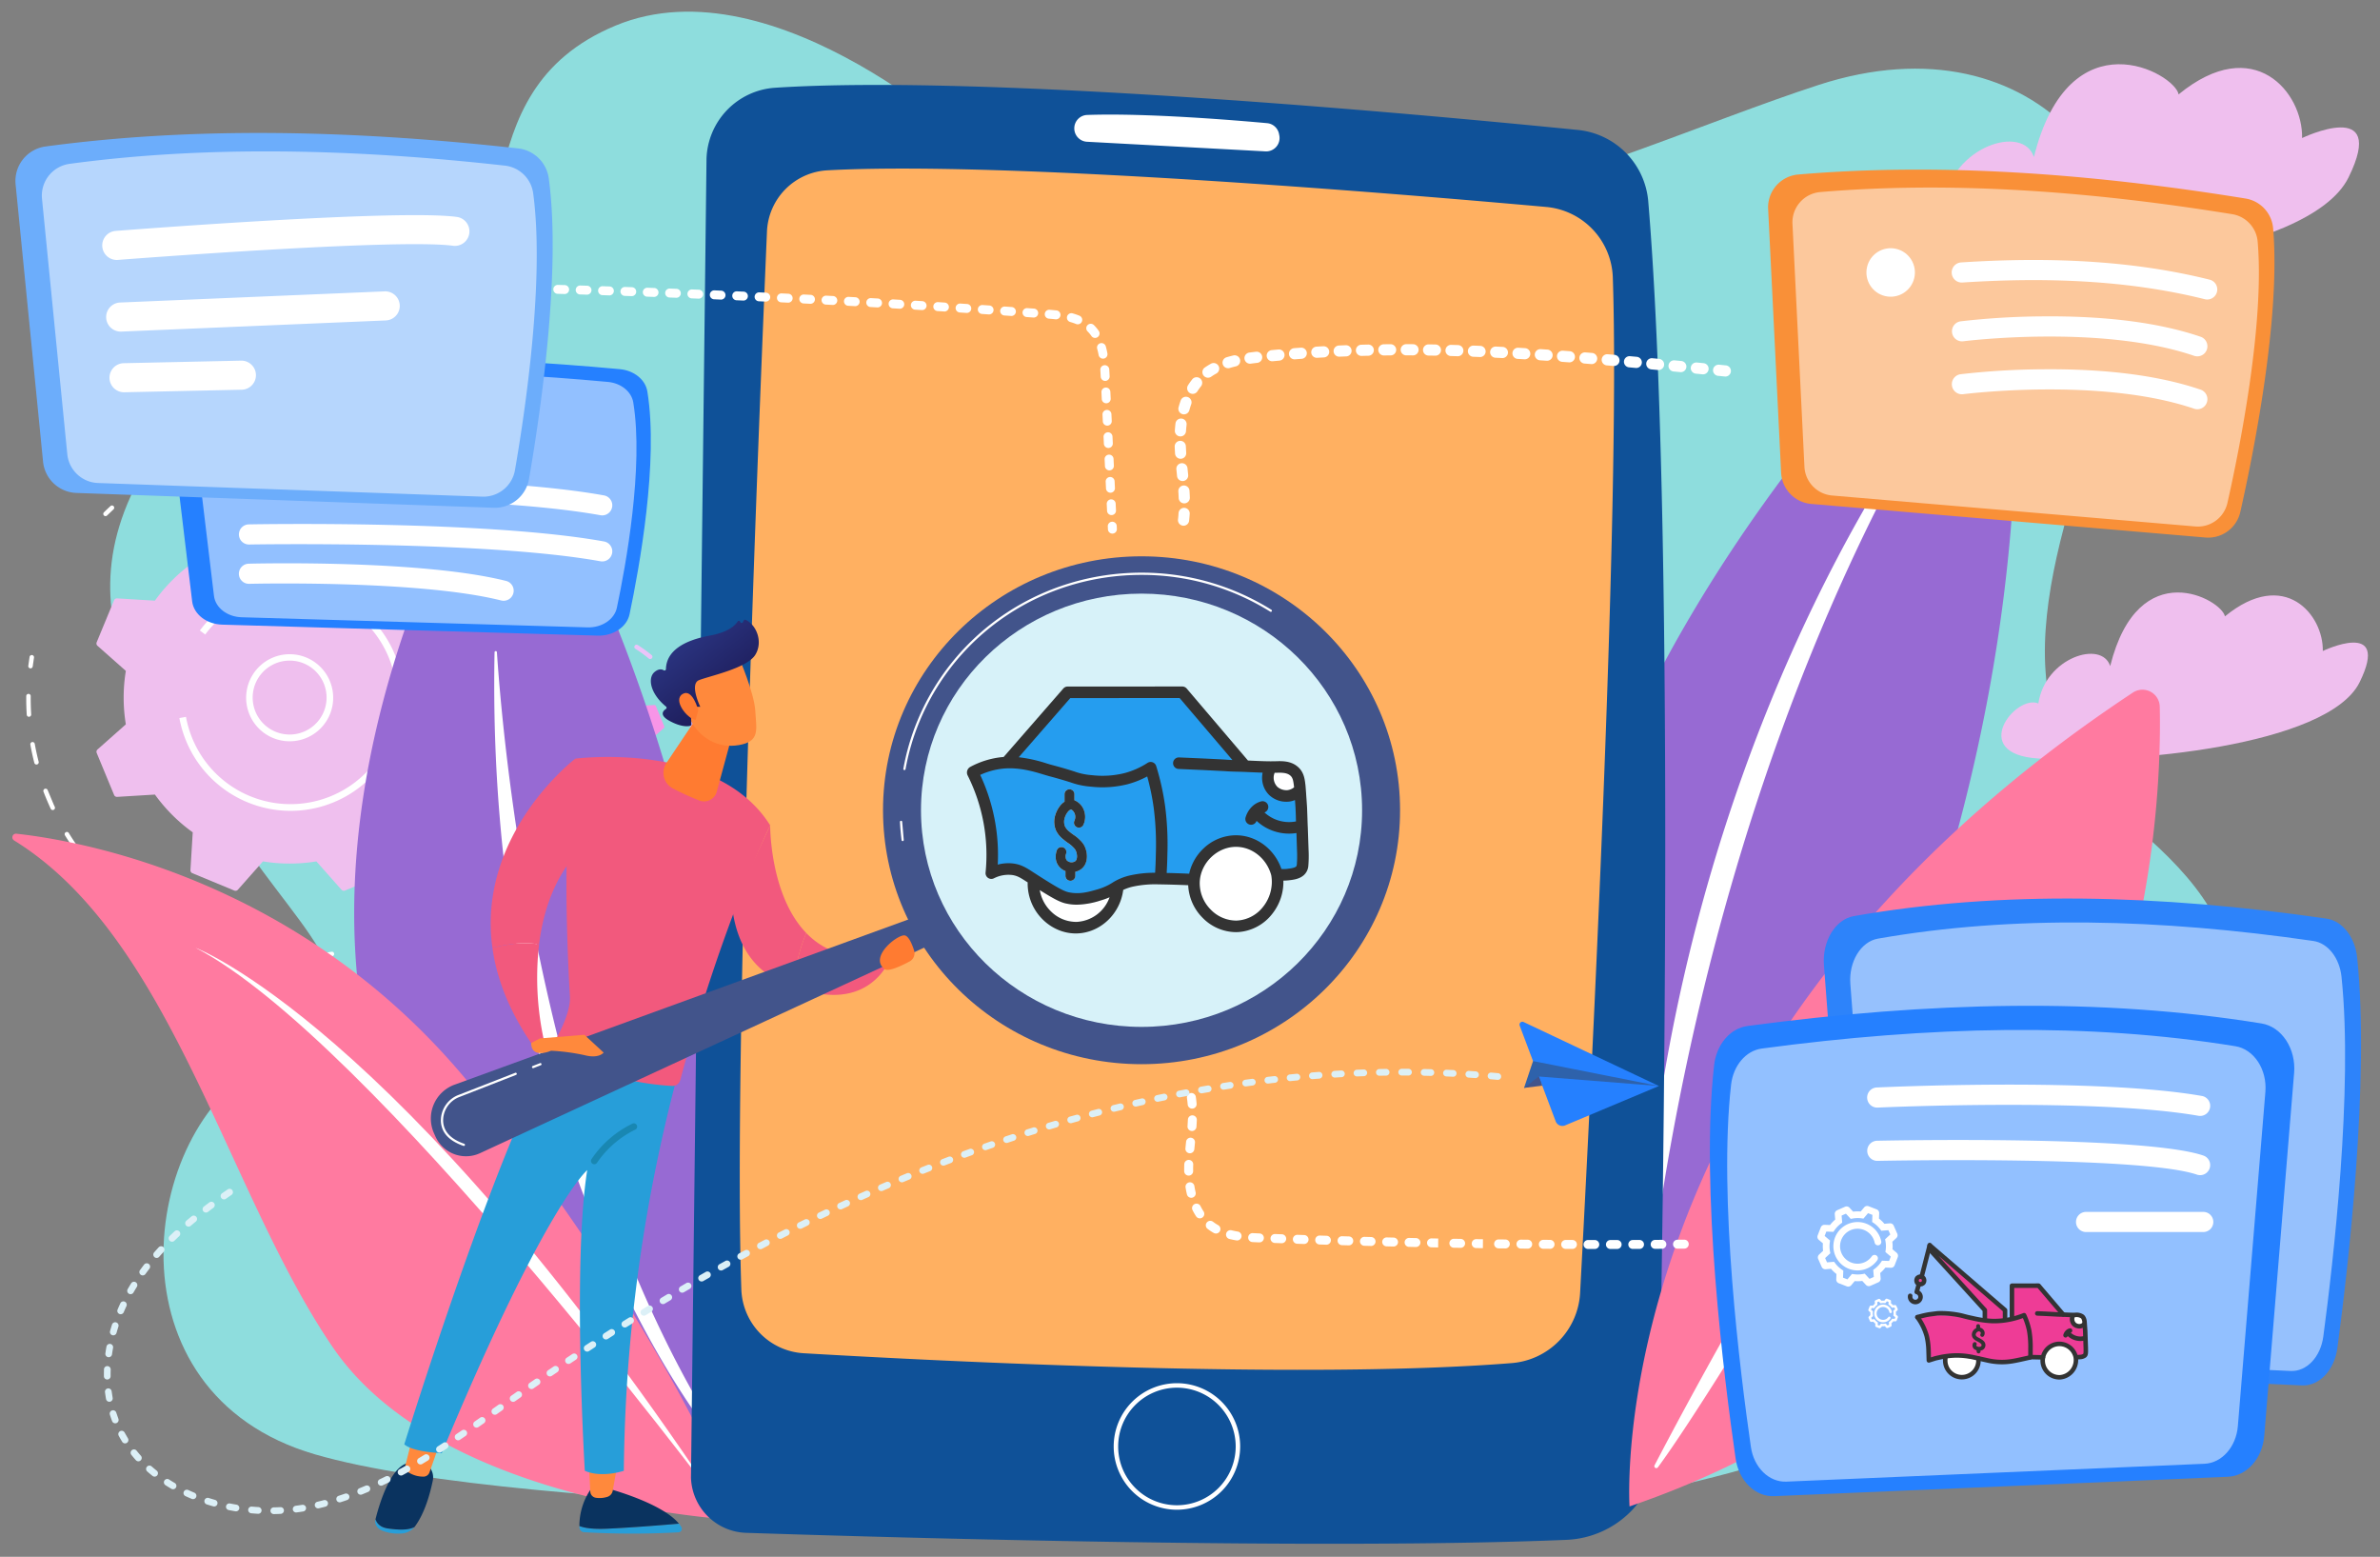 <svg xmlns="http://www.w3.org/2000/svg" width="1064.046" height="695.814" xmlns:v="https://vecta.io/nano"><rect width="100%" height="100%" fill="#808080" stroke="none"/><style><![CDATA[.B{fill:#fff}.C{fill:none}.D{opacity:.5}.E{stroke-linejoin:round}.F{fill:#ff893c}.G{stroke:#333}.H{stroke-width:2.019}.I{fill:#2580ff}.J{fill:#279ed9}.K{fill:#ff7b31}.L{fill:#42548b}.M{fill:#ee3c96}.N{stroke-linecap:round}.O{stroke-linejoin:bevel}]]></style><defs><linearGradient id="A" x1="202.655" y1="328.231" x2="288.199" y2="340.665" gradientUnits="userSpaceOnUse"><stop offset="0" stop-color="#b37cff"/><stop offset="1" stop-color="#f895e7"/></linearGradient><linearGradient id="B" x1="304.558" y1="284.296" x2="339.742" y2="329.595" gradientUnits="userSpaceOnUse"><stop offset="0" stop-color="#2b3582"/><stop offset="1" stop-color="#150e42"/></linearGradient><clipPath id="C"><path d="M432.307 306.814H585.1v110.373H432.307z" class="C"/></clipPath><clipPath id="D"><path d="M852.96 555.53h85.378v61.046H852.96z" class="C"/></clipPath></defs><path d="M438.522 68.57s-91.578-87.025-163.428-57.085-37.6 108-82.473 132.717-81.312-11.282-126.84 63.714 14.18 128.762 45.58 173.064c33.28 46.955 60.992 65.383 5.94 94.652s-70.55 146.947 23.445 174.354 373.677 27.65 427.326 29.028 262.992 5.815 364.56-112.648 68.524-158.82 13.245-204.23-26.8-120.353 0-198.72S911.408 6 813.063 37.962 559.315 151.998 438.523 68.57z" fill="#8edddd"/><path d="M1029.21 61.7c.477-20.255-21.44-47.183-55.197-19.518-1.715-9.448-48.773-35.8-64.705 28.023-4.712-14.853-36.626-4.905-40.502 21.066-12.7-5.414-39.64 28.385-.337 31.013 50.193 3.356 163.803-6.964 181.535-43.02S1029.2 61.7 1029.2 61.7zm9.26 229.26c.378-16.057-16.997-37.404-43.757-15.473-1.36-7.5-38.665-28.38-51.295 22.215-3.735-11.775-29.035-3.888-32.107 16.7-10.07-4.292-31.426 22.502-.268 24.585 39.8 2.66 129.854-5.52 143.91-34.102s-16.484-13.925-16.484-13.925z" fill="#efbfee"/><path d="M47.177 230.68a1 1 0 0 1-.703-1.712 120.07 120.07 0 0 1 2.917-2.784 1 1 0 0 1 1.356 1.47l-2.868 2.738a.996.996 0 0 1-.702.288zm197.315 78.876a1 1 0 0 1-1-.97 114.529 114.529 0 0 0-.493-7.676 1 1 0 1 1 1.99-.195l.503 7.8a1 1 0 0 1-.97 1.031zm-2.417-20.2a1 1 0 0 1-.978-.794 114.463 114.463 0 0 0-1.838-7.469 1 1 0 1 1 1.925-.543 116.605 116.605 0 0 1 1.87 7.6 1 1 0 0 1-.98 1.206zm-5.927-19.46a1 1 0 0 1-.928-.626 117.676 117.676 0 0 0-1.915-4.479q-.583-1.292-1.195-2.56a1 1 0 1 1 1.802-.867q.622 1.3 1.216 2.603l1.947 4.555a1 1 0 0 1-.927 1.374zm-9.21-18.14a.999.999 0 0 1-.85-.472 115.073 115.073 0 0 0-4.281-6.388 1 1 0 1 1 1.623-1.168 116.942 116.942 0 0 1 4.356 6.5 1 1 0 0 1-.848 1.528zm-12.232-16.252a.998.998 0 0 1-.743-.33 114.578 114.578 0 0 0-5.337-5.533 1 1 0 1 1 1.391-1.436 116.173 116.173 0 0 1 5.431 5.63 1 1 0 0 1-.742 1.67zm-14.896-13.838a.995.995 0 0 1-.613-.21 115.405 115.405 0 0 0-6.228-4.51 1 1 0 1 1 1.118-1.659l6.337 4.6a1 1 0 0 1-.614 1.79zM59.8 219.9a1 1 0 0 1-.594-1.805 116.647 116.647 0 0 1 6.453-4.428 1 1 0 1 1 1.075 1.686 115.455 115.455 0 0 0-6.342 4.351.995.995 0 0 1-.592.196zm122.925-9.252a.997.997 0 0 1-.465-.116l-6.92-3.355a1 1 0 0 1 .812-1.828 118.255 118.255 0 0 1 7.04 3.414 1 1 0 0 1-.467 1.885zm-105.55-1.33a1 1 0 0 1-.445-1.897l3.744-1.77q1.684-.762 3.38-1.466a1 1 0 0 1 .766 1.848q-1.666.7-3.322 1.44l-3.68 1.742a1 1 0 0 1-.444.104zm86.795-6.543a1.008 1.008 0 0 1-.305-.048 117.07 117.07 0 0 0-7.4-2.1 1 1 0 0 1 .483-1.942l7.527 2.138a1 1 0 0 1-.305 1.952zm-67.85-.87a1 1 0 0 1-.282-1.96l7.58-1.953a1 1 0 0 1 .433 1.954l-7.45 1.918a.978.978 0 0 1-.282.04zm48.01-3.622a1.055 1.055 0 0 1-.136-.008 115.3 115.3 0 0 0-7.652-.779 1 1 0 0 1 .136-1.996l7.785.792a1 1 0 0 1-.133 1.991zm-28.06-.37a1 1 0 0 1-.108-1.994l7.804-.588a1 1 0 1 1 .084 1.998l-7.67.578a1.045 1.045 0 0 1-.11.006zm127.74 128.28a.909.909 0 0 1-.115-.007 1 1 0 0 1-.88-1.107l.382-3.944a1 1 0 1 1 1.994.158 118.15 118.15 0 0 1-.389 4.013 1 1 0 0 1-.992.887zM199.72 404.7a1 1 0 0 1-.613-1.79 116.007 116.007 0 0 0 3.09-2.483 1 1 0 0 1 1.28 1.537l-3.144 2.527a.995.995 0 0 1-.613.21zm-72.864 24.343h-.016l-8.3-.43a1 1 0 1 1 .175-1.992l8.156.422a1 1 0 0 1-.016 2zm13.374-.562a1 1 0 0 1-.1-1.995 114.35 114.35 0 0 0 8.093-1.11 1 1 0 0 1 .343 1.971l-8.234 1.13a1.164 1.164 0 0 1-.102.004zm-34.844-1.8a1.023 1.023 0 0 1-.203-.02 117.603 117.603 0 0 1-8.075-1.961 1 1 0 0 1 .541-1.926 115.43 115.43 0 0 0 7.937 1.928 1 1 0 0 1-.2 1.98zm56.04-2.373a1 1 0 0 1-.283-1.959l7.745-2.597a1 1 0 0 1 .703 1.873l-7.88 2.642a.991.991 0 0 1-.285.041zm-76.704-3.922a.997.997 0 0 1-.378-.074 118.414 118.414 0 0 1-7.574-3.417 1 1 0 1 1 .886-1.793 116.354 116.354 0 0 0 7.445 3.359 1 1 0 0 1-.379 1.925zm96.763-4.106a1 1 0 0 1-.456-1.89 116.443 116.443 0 0 0 7.138-3.974 1 1 0 0 1 1.033 1.713 119.498 119.498 0 0 1-7.26 4.042 1 1 0 0 1-.455.109zM65.58 410.378a.997.997 0 0 1-.542-.16 116.91 116.91 0 0 1-6.812-4.76 1 1 0 0 1 1.204-1.597 114.357 114.357 0 0 0 6.694 4.677 1 1 0 0 1-.544 1.84zm-16.953-13.372a.997.997 0 0 1-.69-.276 116.33 116.33 0 0 1-5.805-5.945 1 1 0 1 1 1.48-1.345l5.705 5.842a1 1 0 0 1-.69 1.724zm-14.162-16.303a1 1 0 0 1-.814-.418 117.18 117.18 0 0 1-4.592-6.925 1 1 0 1 1 1.705-1.045 114.97 114.97 0 0 0 4.513 6.805 1 1 0 0 1-.812 1.583zm-10.88-18.657a1 1 0 0 1-.908-.578 119.246 119.246 0 0 1-3.24-7.652 1 1 0 0 1 1.867-.715l2.665 6.39q.258.57.52 1.134a1 1 0 0 1-.905 1.422zm-7.273-20.343a1 1 0 0 1-.968-.751 116.696 116.696 0 0 1-1.769-8.123 1 1 0 1 1 1.968-.355 114.608 114.608 0 0 0 1.738 7.981 1 1 0 0 1-.72 1.217.987.987 0 0 1-.25.031zm-3.362-21.338a1 1 0 0 1-.997-.938 116.69 116.69 0 0 1-.224-7.219q0-.545.005-1.1a1 1 0 1 1 2 .02 114.759 114.759 0 0 0 .215 8.164 1 1 0 0 1-.936 1.06.65.65 0 0 1-.063.003zm.692-21.643a1.113 1.113 0 0 1-.126-.008 1 1 0 0 1-.867-1.117l.574-3.99a1 1 0 1 1 1.975.318l-.565 3.923a1 1 0 0 1-.99.875z" class="B"/><path d="M43.222 287.058a1.391 1.391 0 0 0 .363 1.574l12.676 11.22a73.735 73.735 0 0 0-.002 23.89l-12.662 11.22a1.39 1.39 0 0 0-.363 1.573L51.01 355.3a1.392 1.392 0 0 0 1.37.856l16.885-1.03A73.74 73.74 0 0 0 86.166 372l-1.02 16.897a1.391 1.391 0 0 0 .856 1.369l18.76 7.765a1.39 1.39 0 0 0 1.574-.363l11.22-12.676a73.734 73.734 0 0 0 23.89.003l11.218 12.662a1.39 1.39 0 0 0 1.573.363l18.758-7.775a1.391 1.391 0 0 0 .855-1.37L172.82 372a73.723 73.723 0 0 0 16.883-16.903l16.897 1.022a1.39 1.39 0 0 0 1.369-.856l7.766-18.76a1.39 1.39 0 0 0-.364-1.574L202.696 323.7a73.73 73.73 0 0 0 .002-23.89l12.663-11.218a1.391 1.391 0 0 0 .362-1.574l-7.775-18.757a1.39 1.39 0 0 0-1.37-.856l-16.885 1.03a73.73 73.73 0 0 0-16.903-16.884l1.022-16.896a1.39 1.39 0 0 0-.856-1.37l-18.76-7.765a1.39 1.39 0 0 0-1.574.363l-11.22 12.676a73.736 73.736 0 0 0-23.89-.002l-11.218-12.663a1.39 1.39 0 0 0-1.573-.362l-18.757 7.774a1.391 1.391 0 0 0-.856 1.37l1.03 16.885a73.744 73.744 0 0 0-16.884 16.903l-16.897-1.022a1.39 1.39 0 0 0-1.369.857z" fill="#efbfee"/><path d="M129.52 331.308a19.856 19.856 0 0 1-2.867-.21 19.457 19.457 0 1 1 2.866.21zm-.062-36.056a16.521 16.521 0 1 0 13.277 6.65 16.44 16.44 0 0 0-13.277-6.65zm.498 67.15a50.574 50.574 0 0 1-46.713-31.16q-.43-1.04-.815-2.1a50.754 50.754 0 0 1-2.084-7.445l-.033-.168-.113-.597 2.95-.54a47.845 47.845 0 0 0 2.866 9.701 47.473 47.473 0 0 0 61.73 25.824l.33-.135a47.495 47.495 0 1 0-56.322-72.195l-2.4-1.787a50.499 50.499 0 1 1 40.613 80.602z" class="B"/><path d="M215.1 297.78a1 1 0 0 1-.704-1.71 56.994 56.994 0 0 1 2.996-2.755 1 1 0 1 1 1.3 1.52 55.345 55.345 0 0 0-2.89 2.657.994.994 0 0 1-.703.289zm95.02 30.2a1 1 0 0 1-.983-.824 55.414 55.414 0 0 0-1.782-7.162 1 1 0 1 1 1.904-.61 57.383 57.383 0 0 1 1.847 7.42 1 1 0 0 1-.986 1.176zm-6.765-18.435a1 1 0 0 1-.865-.498 55.467 55.467 0 0 0-4.12-6.122 1 1 0 0 1 1.582-1.224 57.492 57.492 0 0 1 4.267 6.342 1 1 0 0 1-.864 1.502zm-12.67-14.997a.994.994 0 0 1-.638-.23 55.262 55.262 0 0 0-5.978-4.324 1 1 0 0 1 1.06-1.696 57.517 57.517 0 0 1 6.196 4.48 1 1 0 0 1-.64 1.77zm-62.57-6.347a1 1 0 0 1-.472-1.882 58.839 58.839 0 0 1 6.968-3.15 1 1 0 0 1 .702 1.872 56.076 56.076 0 0 0-6.727 3.041.997.997 0 0 1-.47.118zm45.5-3.373a.992.992 0 0 1-.336-.058 55.708 55.708 0 0 0-7.099-2.019 1 1 0 1 1 .418-1.955 57.65 57.65 0 0 1 7.354 2.091 1 1 0 0 1-.337 1.941zm-26.85-2.743a1 1 0 0 1-.14-1.99 57.04 57.04 0 0 1 7.628-.564h.007a1 1 0 0 1 .006 2 54.979 54.979 0 0 0-7.359.545 1.008 1.008 0 0 1-.142.01zm63.854 62.103a.928.928 0 0 1-.114-.007.999.999 0 0 1-.88-1.107 55.56 55.56 0 0 0 .307-3.915.98.98 0 0 1 1.041-.956 1 1 0 0 1 .957 1.042 57.159 57.159 0 0 1-.318 4.056 1 1 0 0 1-.993.887zm-23.064 39.368a1 1 0 0 1-.584-1.813 54.86 54.86 0 0 0 3.107-2.402 1 1 0 1 1 1.28 1.537 57.398 57.398 0 0 1-3.22 2.49.995.995 0 0 1-.583.188zm-32.855 10.604a57.68 57.68 0 0 1-3.808-.127 1 1 0 0 1 .134-1.996 55.207 55.207 0 0 0 7.257.005 1 1 0 0 1 .132 1.996l-3.715.123zm15.464-2.18a1 1 0 0 1-.276-1.961 55.994 55.994 0 0 0 6.83-2.46 1 1 0 1 1 .799 1.835 58.17 58.17 0 0 1-7.076 2.547 1.01 1.01 0 0 1-.277.039zm-31.018-.014a1.009 1.009 0 0 1-.277-.039 57.66 57.66 0 0 1-7.077-2.544 1 1 0 0 1 .799-1.834 55.647 55.647 0 0 0 6.83 2.456 1 1 0 0 1-.275 1.961zm-17.384-8.423a.996.996 0 0 1-.582-.187 57.278 57.278 0 0 1-5.805-4.78 1 1 0 1 1 1.37-1.457 55.078 55.078 0 0 0 5.602 4.612 1 1 0 0 1-.585 1.812zM208.27 369.74a1 1 0 0 1-.825-.435 57.834 57.834 0 0 1-3.836-6.467 1 1 0 1 1 1.782-.906 55.807 55.807 0 0 0 3.703 6.242 1 1 0 0 1-.824 1.566zm-8.05-17.56a1 1 0 0 1-.966-.744 57.142 57.142 0 0 1-1.439-7.383 1 1 0 1 1 1.984-.252 55.14 55.14 0 0 0 1.39 7.123 1 1 0 0 1-.712 1.223 1.012 1.012 0 0 1-.257.033zm-1.635-19.296a.95.95 0 0 1-.09-.004 1 1 0 0 1-.907-1.085l.506-4.037a1 1 0 1 1 1.974.319 55.64 55.64 0 0 0-.488 3.896 1 1 0 0 1-.995.911z" fill="#eac4f9"/><path d="M213.178 324.66a.676.676 0 0 0 .176.764l6.16 5.45a35.825 35.825 0 0 0-.001 11.608l-6.152 5.45a.676.676 0 0 0-.177.765l3.778 9.113a.676.676 0 0 0 .665.416l8.204-.5a35.824 35.824 0 0 0 8.213 8.203l-.497 8.2a.676.676 0 0 0 .416.665l9.116 3.773a.676.676 0 0 0 .764-.177l5.45-6.158a35.828 35.828 0 0 0 11.608 0l5.45 6.153a.676.676 0 0 0 .765.176l9.113-3.777a.675.675 0 0 0 .416-.666l-.5-8.204a35.819 35.819 0 0 0 8.202-8.212l8.2.496a.676.676 0 0 0 .665-.416l3.773-9.115a.675.675 0 0 0-.176-.765l-6.16-5.45a35.822 35.822 0 0 0 .001-11.608l6.153-5.45a.676.676 0 0 0 .176-.765l-3.778-9.114a.676.676 0 0 0-.665-.415l-8.204.5a35.813 35.813 0 0 0-8.213-8.203l.497-8.2a.675.675 0 0 0-.416-.665l-9.115-3.773a.676.676 0 0 0-.765.177l-5.45 6.158a35.828 35.828 0 0 0-11.608 0l-5.45-6.153a.675.675 0 0 0-.765-.176l-9.114 3.777a.675.675 0 0 0-.416.666l.5 8.204a35.83 35.83 0 0 0-8.202 8.212l-8.2-.496a.676.676 0 0 0-.665.416z" fill="url(#A)"/><path d="M255.108 346.93a10.31 10.31 0 0 1-1.506-.11 10.21 10.21 0 1 1 1.506.11zm-.03-17.52a7.258 7.258 0 0 0-5.814 11.594 7.26 7.26 0 1 0 5.814-11.593zm.208 32.64a25.353 25.353 0 0 1-24.799-20.265q-.054-.265-.103-.53l2.95-.54a22.472 22.472 0 0 0 1.347 4.557 22.146 22.146 0 0 0 10.958 11.571q.55.262 1.116.496a22.3 22.3 0 1 0-9.38-33.908l-2.4-1.787a25.296 25.296 0 1 1 20.32 40.405z" class="B"/><path d="M349.012 671.973s-5.604-285.727-106.955-462.866a17.325 17.325 0 0 0-30.415.547c-42.38 81.36-144.542 333.85 137.37 462.32z" fill="#976ad3"/><path d="M325.725 648.59a.756.756 0 0 1-1.202.913c-23.035-26.352-107.47-149.616-103.42-357.995a.529.529 0 0 1 1.054-.042c3.304 49.22 20.826 231.868 103.568 357.124z" class="B"/><path d="M6.298 375.627a1.63 1.63 0 0 1 1.019-3.012c27.63 3 128.064 20.014 203.426 112.736C279.697 570.186 314.176 641 325.94 667.862a7.584 7.584 0 0 1-7.694 10.592c-34.2-3.406-129.46-17.95-169.308-76.095-47.618-69.482-71.943-183.076-142.64-226.732z" fill="#ff7aa0"/><path d="M87.437 423.608s89.946 33.942 231.306 245.097c0 0-153.306-204.682-231.306-245.097z" class="B"/><path d="M886.34 112.946c-54.708 51.104-289.642 291.737-163.23 548.45a7.443 7.443 0 0 0 12.646 1.173c35.373-47.454 187.43-269.214 163.065-544.82a7.438 7.438 0 0 0-12.482-4.802z" fill="#976ad3"/><path d="M856.6 193.992a1.007 1.007 0 0 0-1.71-1.062c-33.117 49.042-125.7 207.187-122.62 438.662 0 0 8.142-229.003 124.33-437.6z" class="B"/><path d="M315.862 71.195l-6.94 589.2a25.495 25.495 0 0 0 24.658 24.69c66.535 2.178 257.935 7.696 366.763 3.13a42.93 42.93 0 0 0 41.163-41.993c2.262-109.04 7.25-415.725-4.608-556.218a35.035 35.035 0 0 0-31.442-31.92c-72.46-7.248-264.91-24.967-358.93-18.866a32.832 32.832 0 0 0-30.664 31.977z" fill="#0f5198"/><path d="M342.897 103.474c-3.634 85.08-15.097 368.12-11.46 472.783a29.614 29.614 0 0 0 27.87 28.562c62.917 3.682 224.292 11.8 316.575 4.4a33.282 33.282 0 0 0 30.553-31.415c4.677-86.8 18.104-350.35 14.617-453.84a32.719 32.719 0 0 0-29.798-31.47c-68.065-6.1-242.88-20.652-321.3-16.373a28.612 28.612 0 0 0-27.058 27.343z" fill="#ffb061"/><path d="M526.18 674.757a28.272 28.272 0 1 1 28.272-28.272 28.304 28.304 0 0 1-28.273 28.272zm0-54.545a26.272 26.272 0 1 0 26.272 26.273 26.302 26.302 0 0 0-26.273-26.273zM480.294 57.37a5.982 5.982 0 0 0 5.668 5.984l79.77 4.3a5.986 5.986 0 0 0 6.222-7.118l-.126-.654a5.987 5.987 0 0 0-5.331-4.832c-13.374-1.226-53.727-4.623-80.464-3.67a5.975 5.975 0 0 0-5.738 5.99z" class="B"/><path d="M728.522 673.28s-13.93-205.833 225.044-363.733a7.735 7.735 0 0 1 12.011 6.25c1.28 57.298-8.915 279.69-237.055 357.483z" fill="#ff7aa0"/><path d="M739.718 654.896c16.032-30.76 78.67-148.123 149.82-244.137a.877.877 0 0 1 1.461.964c-27.684 47.07-121.355 205.592-149.8 244.096a.875.875 0 0 1-1.481-.923z" class="B"/><path d="M790.5 93.395l5.8 117.884a14.72 14.72 0 0 0 13.453 13.942l176.238 15.017a14.72 14.72 0 0 0 15.611-11.433c5.853-25.963 18.08-86.6 14.67-126.725a14.765 14.765 0 0 0-12.33-13.354c-70.26-11.38-137.423-16.043-199.985-10.73a14.729 14.729 0 0 0-13.466 15.4z" fill="#f99038"/><path d="M801.373 100.03l5.35 108.59a13.56 13.56 0 0 0 12.392 12.844l162.346 13.833a13.559 13.559 0 0 0 14.38-10.532c5.392-23.916 16.656-79.782 13.515-116.735a13.6 13.6 0 0 0-11.358-12.301c-64.724-10.484-126.592-14.78-184.222-9.886a13.568 13.568 0 0 0-12.404 14.187z" class="B D"/><path d="M815.447 431.432l12.277 160.987c.766 10.05 7.135 17.817 14.905 18.175l186.51 8.606c7.758.357 14.524-6.775 15.854-16.71 4.812-35.94 14.532-119.794 8.844-174.48-.958-9.21-6.582-16.416-13.7-17.446-74.64-10.815-145.66-12.642-211.313-1.127-8.293 1.454-14.21 11.178-13.386 21.996z" fill="#2d83fa"/><path d="M827.25 439.78l11.31 148.296c.706 9.258 6.572 16.412 13.73 16.743l171.806 7.926c7.147.33 13.38-6.24 14.605-15.393 4.433-33.107 13.386-110.35 8.146-160.726-.882-8.483-6.063-15.12-12.61-16.07-68.755-9.963-134.177-11.646-194.654-1.04-7.64 1.34-13.09 10.297-12.33 20.262z" class="B D"/><path d="M1025.644 479.584L1012.3 641.72c-.834 10.123-7.762 17.944-16.214 18.305L793.2 668.692c-8.44.36-15.8-6.824-17.247-16.83-5.234-36.197-15.808-120.65-9.62-175.726 1.042-9.274 7.16-16.532 14.893-17.57 81.192-10.892 158.45-12.732 229.867-1.135 9.02 1.465 15.46 11.257 14.56 22.153z" class="I"/><path d="M1012.805 488l-12.302 149.355c-.768 9.325-7.15 16.53-14.936 16.862L798.675 662.2c-7.775.332-14.554-6.285-15.887-15.503-4.822-33.343-14.562-111.138-8.862-161.873.96-8.543 6.596-15.23 13.72-16.185 74.79-10.034 145.958-11.73 211.745-1.046 8.3 1.35 14.24 10.37 13.414 20.407z" class="B D"/><path d="M74.864 176.902l11.05 91.898c.7 5.737 6.42 10.17 13.414 10.375l167.86 4.912c6.983.205 13.07-3.867 14.27-9.54 4.33-20.516 13.08-68.383 7.96-99.6-.863-5.256-5.925-9.37-12.323-9.958-67.175-6.174-131.094-7.217-190.182-.644-7.464.83-12.8 6.38-12.047 12.556z" class="I"/><g class="B"><path d="M85.486 181.667l10.178 84.653c.636 5.285 5.916 9.37 12.357 9.557l154.628 4.525c6.432.19 12.04-3.562 13.144-8.787 4-18.898 12.048-62.992 7.332-91.748-.794-4.842-5.457-8.632-11.35-9.174-61.88-5.687-120.76-6.648-175.2-.593-6.876.765-11.783 5.878-11.1 11.567z" class="D"/><path d="M269.24 230.346a4.448 4.448 0 0 1-.806-.073c-51.5-9.31-155.943-7.512-156.99-7.495a4.5 4.5 0 1 1-.165-8.998c4.318-.082 106.39-1.832 158.757 7.637a4.5 4.5 0 0 1-.796 8.929zm-44.095 38.158a4.528 4.528 0 0 1-1.098-.135c-36.84-9.243-111.82-7.452-112.572-7.434-.04.002-.078.002-.117.002a4.5 4.5 0 0 1-.112-9c3.125-.077 76.972-1.836 115 7.7a4.5 4.5 0 0 1-1.09 8.866zm44.095-17.574a4.44 4.44 0 0 1-.806-.073c-51.5-9.31-155.943-7.513-156.99-7.495a4.5 4.5 0 1 1-.165-8.998c4.318-.08 106.39-1.832 158.757 7.637a4.5 4.5 0 0 1-.796 8.929z"/></g><path d="M6.973 82.4L19.25 206.326a15.532 15.532 0 0 0 14.905 13.99l186.5 6.625a15.53 15.53 0 0 0 15.854-12.864c4.812-27.666 14.532-92.215 8.844-134.312a15.579 15.579 0 0 0-13.691-13.43C157.032 58 86.01 56.604 20.36 65.468A15.54 15.54 0 0 0 6.973 82.4z" fill="#6cadfb"/><g class="B"><path d="M18.776 88.825l11.31 114.157a14.307 14.307 0 0 0 13.73 12.888l171.806 6.102a14.306 14.306 0 0 0 14.605-11.85c4.433-25.485 13.386-84.946 8.146-123.724a14.35 14.35 0 0 0-12.611-12.37c-68.755-7.67-134.178-8.966-194.654-.8a14.316 14.316 0 0 0-12.331 15.597z" class="D"/><path d="M52.2 116.186a6.5 6.5 0 0 1-.5-12.98c5.137-.402 126.106-9.784 152.48-6.258a6.5 6.5 0 1 1-1.722 12.885c-25.024-3.342-148.503 6.236-149.747 6.333a6.47 6.47 0 0 1-.513.02zm1.75 32.017a6.5 6.5 0 0 1-.27-12.994l118.322-4.985a6.5 6.5 0 0 1 .548 12.988l-118.322 4.986a6.66 6.66 0 0 1-.279.005zm1.482 27.12a6.5 6.5 0 0 1-.139-12.998l52.51-1.138c.048-.002.096-.002.144-.002a6.5 6.5 0 0 1 .138 12.998l-52.654 1.14zM497.33 238.49a2 2 0 0 1-1.997-1.907l-.06-1.28a2 2 0 1 1 3.995-.192l.06 1.285a2 2 0 0 1-1.904 2.092l-.095.002zm-.393-8.275a2 2 0 0 1-1.996-1.905l-.142-2.997a2 2 0 1 1 3.995-.19l.142 2.997a2 2 0 0 1-1.903 2.093 3.12 3.12 0 0 1-.096.002zm-.474-10a2 2 0 0 1-1.996-1.904l-.142-2.997a2 2 0 1 1 3.995-.19l.142 2.997a2 2 0 0 1-1.902 2.093l-.097.002zm-.473-9.987a2 2 0 0 1-1.996-1.906l-.142-2.997a2 2 0 1 1 3.995-.19l.142 2.998a2 2 0 0 1-1.903 2.093 3.111 3.111 0 0 1-.096.002zm-.474-10a2 2 0 0 1-1.996-1.905l-.142-2.997a2 2 0 1 1 3.995-.19l.142 2.998a2 2 0 0 1-1.903 2.092 3.12 3.12 0 0 1-.096.002zm-.473-9.988a2 2 0 0 1-1.997-1.905l-.142-2.997a2 2 0 1 1 3.995-.19l.143 2.997a2 2 0 0 1-1.903 2.093l-.096.002zm-.474-10a2 2 0 0 1-1.996-1.904l-.142-2.998a2 2 0 1 1 3.995-.189l.142 2.997a2 2 0 0 1-1.903 2.093 3.111 3.111 0 0 1-.096.002zm-.474-9.988a2 2 0 0 1-1.996-1.906l-.013-.275-.147-2.687a2 2 0 1 1 3.991-.257l.15 2.753.013.277a2 2 0 0 1-1.903 2.093 3.117 3.117 0 0 1-.096.002zm-.963-9.95a2 2 0 0 1-1.964-1.634c-.18-.97-.393-1.894-.632-2.747a2 2 0 1 1 3.85-1.082 35.65 35.65 0 0 1 .715 3.098 2 2 0 0 1-1.601 2.332 2.06 2.06 0 0 1-.368.033zm-3.538-9.268a1.998 1.998 0 0 1-1.649-.865 14.322 14.322 0 0 0-1.68-2.018 2 2 0 1 1 2.82-2.836 18.367 18.367 0 0 1 2.153 2.583 2 2 0 0 1-1.644 3.136zm-7.754-6.08a1.996 1.996 0 0 1-.76-.152 23.743 23.743 0 0 0-2.617-.894 2 2 0 1 1 1.08-3.852 27.807 27.807 0 0 1 3.06 1.047 2 2 0 0 1-.763 3.85zm-9.713-2.235a1.925 1.925 0 0 1-.224-.012 98.91 98.91 0 0 0-2.926-.277 2 2 0 1 1 .322-3.986l3.047.288a2 2 0 0 1-.219 3.987zm-9.97-.794a2.4 2.4 0 0 1-.146-.005l-3-.214a2 2 0 1 1 .285-3.99l2.994.214a2 2 0 0 1-.143 3.995zm-9.974-.708c-.047 0-.094-.002-.14-.005l-2.994-.208a2 2 0 1 1 .278-3.99l2.992.208a2 2 0 0 1-.136 3.995zm-9.977-.687a1.57 1.57 0 0 1-.137-.005l-2.993-.202a2 2 0 1 1 .27-3.99l2.992.202a2 2 0 0 1-.132 3.995zm-9.977-.665a1.97 1.97 0 0 1-.133-.004l-2.994-.196a2 2 0 0 1 .262-3.993l2.993.197a2 2 0 0 1-.128 3.996zm-9.98-.648c-.043 0-.086 0-.13-.004l-2.992-.19a2 2 0 0 1 .25-3.992l2.996.2a2 2 0 0 1-.125 3.995zm-9.98-.625c-.042 0-.083 0-.125-.004l-2.993-.183a2 2 0 1 1 .242-3.992l2.95.18a2.02 2.02 0 0 1 1.896 2.121 1.981 1.981 0 0 1-1.972 1.878zm-9.982-.602c-.04 0-.082-.001-.123-.004l-3-.178a2 2 0 0 1-1.88-2.113 1.979 1.979 0 0 1 2.113-1.879l3 .178a2 2 0 0 1-.12 3.996zm-9.983-.585q-.058 0-.117-.003l-2.993-.17a2 2 0 0 1 .226-3.995l2.997.17a2 2 0 0 1-.113 3.998zm-9.984-.563c-.038 0-.076 0-.113-.003l-2.994-.165a2 2 0 0 1 .219-3.994l2.997.165a2 2 0 0 1-.11 3.997zm-9.986-.543c-.035 0-.07 0-.107-.003l-2.996-.158a2 2 0 1 1 .211-3.994l2.996.158a2 2 0 0 1-.104 3.997zm-9.986-.52a1.77 1.77 0 0 1-.103-.003l-2.996-.152a2 2 0 1 1 .203-3.995l2.996.153a2 2 0 0 1-.1 3.997zm-9.988-.5l-.1-.002-2.997-.147a2 2 0 0 1-1.9-2.095 2.022 2.022 0 0 1 2.096-1.9l2.996.146a2 2 0 0 1-.096 3.998zm-9.988-.48c-.032 0-.063-.002-.095-.003l-2.995-.14a2 2 0 0 1-1.906-2.089 2.028 2.028 0 0 1 2.09-1.906l2.998.14a2 2 0 0 1-.092 3.997zm-10-.46c-.03 0-.06 0-.1-.002l-2.996-.133a2 2 0 0 1 .176-3.996l3 .133a2 2 0 0 1-.089 3.998zm-10-.438l-.088-.002-2.995-.128a2 2 0 1 1 .168-3.996l2.967.126a2.014 2.014 0 0 1 1.928 2.085 1.987 1.987 0 0 1-1.98 1.915zm-9.99-.418l-.084-.002-2.995-.12a2 2 0 1 1 .16-3.996l3 .12a2 2 0 0 1-.081 3.998zm-9.993-.397l-.08-.001-2.995-.115a2 2 0 0 1 .152-3.998l3 .116a2 2 0 0 1-.077 3.998zm-9.993-.376l-.073-.001-2.998-.11a2 2 0 0 1 .144-3.998l2.998.11a2 2 0 0 1-.07 3.999zm-9.994-.355h-.07l-2.997-.103a2 2 0 0 1 .136-3.999l3 .103a2 2 0 0 1-.068 4zm-9.994-.334h-.065l-3-.098a2 2 0 0 1-1.935-2.063 1.963 1.963 0 0 1 2.064-1.935l2.998.097a2 2 0 0 1-.063 4zm-9.995-.314l-.062-.001-2.996-.1a2 2 0 1 1 .117-3.998l2.978.09a2 2 0 0 1-.037 4zm-9.996-.293l-.058-.001-2.996-.084a2 2 0 1 1 .109-3.998l2.98.083a2 2 0 0 1-.035 4zm276.726 103.55a2.427 2.427 0 0 1-.29-.017 2.5 2.5 0 0 1-2.196-2.77c.106-.92.2-1.88.248-2.852a2.5 2.5 0 0 1 4.991.3 57.684 57.684 0 0 1-.272 3.125 2.5 2.5 0 0 1-2.48 2.214zm.313-9.985a2.5 2.5 0 0 1-2.497-2.408q-.054-1.463-.15-2.928a2.5 2.5 0 1 1 4.99-.32q.1 1.534.157 3.064a2.5 2.5 0 0 1-2.407 2.59l-.093.002zm-.74-9.972a2.5 2.5 0 0 1-2.486-2.26l-.3-2.986a2.5 2.5 0 0 1 4.977-.48l.3 2.987a2.5 2.5 0 0 1-2.249 2.728 2.53 2.53 0 0 1-.242.011zm-.883-9.96a2.5 2.5 0 0 1-2.492-2.334q-.1-1.533-.163-3.064a2.5 2.5 0 1 1 4.996-.193l.156 2.926a2.5 2.5 0 0 1-2.33 2.66 2.4 2.4 0 0 1-.167.006zm-.087-9.994c-.055 0-.1-.002-.164-.004a2.5 2.5 0 0 1-2.333-2.657 59.53 59.53 0 0 1 .282-3.12 2.5 2.5 0 0 1 4.966.586c-.1.927-.196 1.888-.26 2.857a2.5 2.5 0 0 1-2.491 2.338zm1.577-9.86a2.462 2.462 0 0 1-.656-.089 2.5 2.5 0 0 1-1.758-3.067 41.38 41.38 0 0 1 .955-3.051 2.5 2.5 0 0 1 4.709 1.682 36.03 36.03 0 0 0-.839 2.68 2.501 2.501 0 0 1-2.41 1.845zm3.92-9.16a2.5 2.5 0 0 1-2.11-3.835 29.32 29.32 0 0 1 1.9-2.668 2.5 2.5 0 0 1 3.902 3.127 24.524 24.524 0 0 0-1.576 2.213 2.496 2.496 0 0 1-2.115 1.164zm6.827-7.216a2.5 2.5 0 0 1-1.438-4.547 29.908 29.908 0 0 1 2.784-1.726 2.5 2.5 0 0 1 2.4 4.386 24.57 24.57 0 0 0-2.313 1.434 2.493 2.493 0 0 1-1.433.453zm231.277-.53q-.122 0-.247-.01l-2.988-.295a2.5 2.5 0 0 1 .494-4.976l2.982.294a2.5 2.5 0 0 1-.24 4.989zm-9.952-.98a2.59 2.59 0 0 1-.247-.013l-2.986-.292a2.5 2.5 0 0 1 .488-4.977l2.986.293a2.5 2.5 0 0 1-.24 4.988zm-9.954-.972q-.122 0-.245-.012l-2.984-.288a2.5 2.5 0 0 1 .479-4.977l2.99.288a2.5 2.5 0 0 1-.239 4.989zm-9.955-.952a3.13 3.13 0 0 1-.237-.01l-2.985-.28a2.5 2.5 0 1 1 .464-4.98l3 .28a2.5 2.5 0 0 1-.232 4.99zm-192.412-.805a2.5 2.5 0 0 1-.725-4.894c.974-.295 2-.57 3.048-.818a2.5 2.5 0 0 1 1.148 4.867c-.946.223-1.87.47-2.744.736a2.508 2.508 0 0 1-.727.109zm182.454-.117a2.285 2.285 0 0 1-.23-.011l-2.985-.27a2.5 2.5 0 0 1 .449-4.98l3 .27a2.5 2.5 0 0 1-.224 4.99zm-9.96-.885a2.65 2.65 0 0 1-.218-.009l-2.987-.257a2.5 2.5 0 0 1 .425-4.982l2.99.257a2.5 2.5 0 0 1-.212 4.99zm-9.966-.838q-.103 0-.208-.01l-2.983-.24a2.5 2.5 0 0 1 .396-4.985l2.997.243a2.5 2.5 0 0 1-.202 4.99zm-152.746-.182a2.5 2.5 0 0 1-.335-4.976q1.52-.208 3.035-.378a2.5 2.5 0 0 1 .563 4.968q-1.458.166-2.922.363a2.521 2.521 0 0 1-.34.023zm142.777-.6a2.38 2.38 0 0 1-.188-.007l-3-.222a2.5 2.5 0 1 1 .367-4.986l2.994.22a2.5 2.5 0 0 1-.183 4.994zm-132.836-.49a2.5 2.5 0 0 1-.236-4.988q1.5-.145 3.002-.28a2.5 2.5 0 0 1 .45 4.98q-1.488.134-2.973.277-.123.01-.243.01zm122.862-.226a2.57 2.57 0 0 1-.174-.006l-2.985-.2a2.5 2.5 0 0 1 .327-4.99l3 .202a2.5 2.5 0 0 1-.168 4.994zm-112.9-.636a2.5 2.5 0 0 1-.19-4.992q1.502-.117 3.004-.225a2.5 2.5 0 1 1 .362 4.987q-1.5.108-2.98.222c-.065.006-.13.008-.196.008zm102.92-.007c-.052 0-.103 0-.155-.005l-2.987-.175a2.5 2.5 0 0 1 .288-4.993l3.002.178a2.5 2.5 0 0 1-.149 4.995zm-9.985-.556q-.064 0-.13-.003l-3-.15a2.5 2.5 0 0 1 .243-4.994l3 .15a2.5 2.5 0 0 1-.124 4.997zm-82.958-.117a2.5 2.5 0 0 1-.146-4.996q1.505-.1 3-.17a2.5 2.5 0 1 1 .269 4.992q-1.5.08-2.98.17a1.97 1.97 0 0 1-.152.004zm72.97-.347l-.105-.002-3-.12a2.5 2.5 0 0 1 .19-4.995l3.005.12a2.5 2.5 0 0 1-.1 4.998zm-62.982-.16a2.5 2.5 0 0 1-.106-4.998q1.506-.065 3.013-.12a2.5 2.5 0 1 1 .185 4.996q-1.492.055-2.983.12a4.026 4.026 0 0 1-.11.002zm52.988-.2l-.074-.001-2.993-.086a2.5 2.5 0 0 1 .136-4.998l3.003.085a2.5 2.5 0 0 1-.072 5zm-42.993-.146a2.5 2.5 0 0 1-.065-5q1.505-.04 3-.072a2.472 2.472 0 0 1 2.555 2.443 2.5 2.5 0 0 1-2.444 2.555q-1.494.033-2.99.073h-.067zm32.997-.102h-.05q-1.494-.03-2.986-.05a2.5 2.5 0 0 1 .035-5h.038q1.505.022 3.01.05a2.5 2.5 0 0 1-.048 5zm-23-.1a2.5 2.5 0 0 1-.028-5q1.505-.018 3.01-.03a2.545 2.545 0 0 1 2.517 2.483 2.5 2.5 0 0 1-2.483 2.517q-1.493.01-2.987.03zm13-.035h-.017q-1.494-.01-2.988-.012a2.5 2.5 0 0 1 .005-5h.005q1.506.003 3.012.012a2.5 2.5 0 0 1-.017 5zm88.274 399.385a2 2 0 0 1-.002-4l3.002-.003a2 2 0 0 1 .002 4l-3 .003zm-7-.002h-.003l-3.002-.004a2 2 0 0 1 .004-4h.004l2.998.004a2 2 0 0 1-.002 4zm17-.018a2 2 0 0 1-.006-4l3.006-.01a2 2 0 0 1 .008 4l-3.002.01zm-27-.003h-.008l-3-.012a2 2 0 0 1 .008-4h.008l3 .012a2 2 0 0 1-.008 4zm37-.042a2 2 0 0 1-.012-4l2.998-.02a2.022 2.022 0 0 1 2.013 1.987 2 2 0 0 1-1.986 2.013l-3.002.02zm-47-.005h-.014l-3-.02a2 2 0 0 1 .013-4h.014l3 .02a2 2 0 0 1-.013 4zm57-.064a2 2 0 0 1-.015-4l3.016-.025a2 2 0 0 1 .017 4l-3.002.025zm-66.998-.008h-.018l-3-.027a2 2 0 0 1 .017-4h.018l3 .027a2 2 0 0 1-.017 4zm-10-.097h-.022l-3.002-.034a2 2 0 0 1 .047-4l2.998.034a2 2 0 0 1-.02 4zm-10.027-.12l-3.002-.042a2 2 0 0 1 .03-4h.03l2.976.042zm-9.97-.15h-.032l-3.002-.048a2 2 0 0 1 .067-4l2.997.048a2 2 0 0 1-.03 4zm-10.036-.17l-3.002-.057a2 2 0 0 1-1.96-2.04 2.03 2.03 0 0 1 2.038-1.96l2.97.057zm-9.96-.197h-.042l-3-.063a2 2 0 0 1 .042-4h.044l2.997.063a2 2 0 0 1-.04 4zm-9.998-.22h-.048l-3-.072a2 2 0 1 1 .097-3.998l2.997.07a2 2 0 0 1-.046 4zm-9.997-.247h-.053l-3-.08a2 2 0 0 1 .052-3.999l.054.001 3 .08a2 2 0 0 1-.053 3.998zm-9.996-.27l-.058-.001-3-.086a2 2 0 0 1-1.94-2.058 1.967 1.967 0 0 1 2.057-1.94l2.997.086a2 2 0 0 1-.056 3.999zm-9.996-.295l-.063-.001-3-.094a2 2 0 0 1-1.936-2.061 1.968 1.968 0 0 1 2.061-1.937l3 .094a2 2 0 0 1-.062 3.999zm-9.994-.32l-.07-.001-2.998-.102a2 2 0 0 1 .136-3.998l3 .102a2 2 0 0 1-.067 3.999zm-9.995-.346h-.073l-2.998-.108a2 2 0 0 1-1.927-2.072 1.975 1.975 0 0 1 2.071-1.926l2.998.108a2 2 0 0 1-.07 3.999zm-9.992-.37l-.08-.002a168.875 168.875 0 0 1-3.033-.143 2 2 0 0 1 .23-3.994l2.96.14a2 2 0 0 1-.077 3.999zm-9.957-.864a2.034 2.034 0 0 1-.332-.028 41.387 41.387 0 0 1-3.09-.634 2 2 0 0 1 .963-3.883c.87.216 1.81.408 2.787.572a2 2 0 0 1-.328 3.973zm-9.454-3.1a1.982 1.982 0 0 1-.977-.257 22.532 22.532 0 0 1-2.368-1.528l-.374-.284a2 2 0 1 1 2.441-3.168l.3.22a18.605 18.605 0 0 0 1.97 1.273 2 2 0 0 1-.982 3.744zm-7.204-6.785a1.999 1.999 0 0 1-1.675-.904 26.901 26.901 0 0 1-1.605-2.815 2 2 0 0 1 3.586-1.771 22.93 22.93 0 0 0 1.365 2.394 2 2 0 0 1-1.67 3.096zm-3.823-9.188a2 2 0 0 1-1.943-1.535 41.604 41.604 0 0 1-.615-3.091 2 2 0 0 1 3.949-.635 37.54 37.54 0 0 0 .556 2.795 2 2 0 0 1-1.48 2.41 2.028 2.028 0 0 1-.467.056zm-1.17-9.915a2 2 0 0 1-2-1.974q-.004-.4-.004-.8a58.63 58.63 0 0 1 .036-2.06l.01-.24a2 2 0 1 1 3.997.15l-.01.235a53.85 53.85 0 0 0-.033 1.914l.005.747a2 2 0 0 1-1.974 2.027zm.546-9.98c-.064 0-.13-.003-.194-.01a2 2 0 0 1-1.799-2.182q.144-1.5.3-2.997a2 2 0 0 1 3.979.406l-.297 2.974a2 2 0 0 1-1.989 1.808zm.942-9.956a2.47 2.47 0 0 1-.146-.005 2 2 0 0 1-1.85-2.139l.167-2.93a2 2 0 0 1 3.997.162q-.063 1.526-.176 3.057a2 2 0 0 1-1.992 1.856zm.07-10a2 2 0 0 1-1.992-1.842 40.98 40.98 0 0 0-.322-2.84 2 2 0 0 1 3.956-.595c.15 1.007.27 2.057.354 3.12a2 2 0 0 1-1.836 2.152 2.205 2.205 0 0 1-.16.006z"/></g><path d="M303.534 680.99c-7.845.678-21.46 1.78-32.195 2.252-6.452.284-10.167-.348-12.306-1.205.003.241.01.47.02.681a2.22 2.22 0 0 0 2.109 2.097 377.11 377.11 0 0 0 42.156.042 1.581 1.581 0 0 0 1.288-2.375 12.942 12.942 0 0 0-1.072-1.492z" class="J"/><path d="M271.34 683.242c10.733-.473 24.35-1.574 32.194-2.252-7.713-9.464-32.195-15.842-32.195-15.842h-6.914a28.998 28.998 0 0 0-5.392 16.89c2.14.856 5.854 1.488 12.306 1.204z" fill="#0a335f"/><path d="M263.26 653.86l.648 12.804a2.924 2.924 0 0 0 2.496 2.75 11.373 11.373 0 0 0 5.194-.43 3.46 3.46 0 0 0 2.326-2.66l2.236-12.464z" class="F"/><path d="M173.45 683.146c-3.402-.475-4.94-2.242-5.587-4.132l-.012.05c-.5 1.993.66 4.06 2.98 5.04a19.467 19.467 0 0 0 8.25 1.292 8.2 8.2 0 0 0 6.185-2.853l.02-.026c-2.564 1.27-6.162 1.418-11.836.627z" class="J"/><path d="M189.492 653.778H183.8c-8.686-.178-14.14 18.142-15.926 25.236.646 1.9 2.185 3.657 5.587 4.132 5.674.79 9.272.642 11.835-.627 4.692-6.174 7.02-15.218 8.137-20.496a7.196 7.196 0 0 0-3.931-8.245z" fill="#0a335f"/><path d="M184.523 641.893l-3.167 12.594a3.418 3.418 0 0 0 1.779 3.874 12.134 12.134 0 0 0 6.557 1.588 2.857 2.857 0 0 0 2.33-1.904l4.648-13.25z" class="F"/><path d="M180.746 645.534c3.94 3.494 16.753 3.955 16.753 3.955 46.156-110.78 65.037-126.518 65.037-126.518-6.664 41.814-1.074 134.384-1.074 134.384 7.617 3.36 17.436 0 17.436 0a713.53 713.53 0 0 1 23.57-175.219c-31.196-.7-47.786-11.376-53.203-15.66-26.004 41.923-68.52 179.058-68.52 179.058z" class="J"/><path d="M257.188 339.078c-5.905 29.453-3.788 82.168-2.398 106.214.4 6.758-4.328 16.127-8.14 22.52a2.005 2.005 0 0 0 .81 2.82c6.384 3.28 28.013 13.45 53.08 14.715a3.574 3.574 0 0 0 3.597-2.67c18.594-69.43 40.19-113.795 40.19-113.795-23.844-38.077-87.14-29.803-87.14-29.803z" fill="#f2597d"/><path d="M265.686 520.348a1.479 1.479 0 0 1-1.262-2.246 46.371 46.371 0 0 1 18.301-15.888 1.478 1.478 0 1 1 1.285 2.662 44.214 44.214 0 0 0-17.06 14.764 1.479 1.479 0 0 1-1.264.708z" fill="#1987b2"/><g fill="#f2597d"><path d="M220.15 423.608c1.897 13.72 7.5 28.686 18.71 44.583l4.262-3.474a131.59 131.59 0 0 1-2.123-42.61c-6.915-1.35-15.082.042-20.85 1.5z"/><path d="M263.783 375.42l-6.595-36.34s-44.066 33.683-37.038 84.53c5.768-1.46 13.935-2.85 20.85-1.5 2.014-16.318 8.032-34.03 22.783-46.69zm80.544-6.538l-17.01 36.633c2.75 22.115 14.63 31.678 27.44 35.346a77.734 77.734 0 0 1 5.712-23.856c-16.368-16.9-16.144-48.123-16.144-48.123z"/><path d="M360.47 417.004a77.734 77.734 0 0 0-5.712 23.856c34.177 13.26 43.22-12.457 43.22-12.457l-6.317-1.114c-14.264 1.503-24.228-3.096-31.2-10.285z"/></g><path d="M328.656 323.656l-8.21 30.187a5.873 5.873 0 0 1-7.854 3.908 119.14 119.14 0 0 1-11.836-5.406 7.913 7.913 0 0 1-2.79-11.373l17.072-25.456z" class="K"/><path d="M413.643 408.203l-210.416 76.583a16.111 16.111 0 0 0-9.155 21.81L194.7 508a14.977 14.977 0 0 0 19.921 7.393l204.3-94.516z" class="L"/><ellipse cx="510.358" cy="362.136" rx="103.871" ry="101.997" fill="#d7f2f9"/><path d="M510.358 248.64c-63.833 0-115.58 50.814-115.58 113.495s51.747 113.496 115.58 113.496 115.58-50.814 115.58-113.496-51.746-113.495-115.58-113.495zm0 210.32c-54.456 0-98.602-43.35-98.602-96.824s44.146-96.823 98.602-96.823 98.603 43.35 98.603 96.823-44.146 96.824-98.603 96.824z" class="L"/><path d="M403.565 375.92a.5.5 0 0 1-.495-.437 105.636 105.636 0 0 1-.717-8.117.5.5 0 0 1 .474-.523.488.488 0 0 1 .524.475l.7 8.038a.5.5 0 0 1-.432.56.46.46 0 0 1-.064.003zm.794-31.736a.545.545 0 0 1-.089-.008.5.5 0 0 1-.404-.58 104.212 104.212 0 0 1 6.22-21.284c16.62-40.318 55.978-66.368 100.272-66.368a109.233 109.233 0 0 1 58.066 16.592.5.5 0 0 1-.53.848 108.23 108.23 0 0 0-57.536-16.44c-43.887 0-82.884 25.807-99.348 65.75l-.001.003a103.212 103.212 0 0 0-6.158 21.076.5.5 0 0 1-.492.412z" class="B"/><path d="M241.365 464.112l19.892-1.62 8.615 7.94s-2.038 2.818-8.4 1.198a91.238 91.238 0 0 0-15.1-2.016s-8.796 3.965-8.903-3.455z" class="F"/><path d="M395.445 433.11c1.72 1.344 7.614-1.462 11.22-3.402a4.15 4.15 0 0 0 2.006-4.903c-.868-2.737-2.314-6.27-4.096-6.715-2.956-.74-16.22 9.48-9.13 15.02z" class="K"/><path d="M207.378 512.172a.5.5 0 0 1-.163-.027c-6.482-2.24-9.88-5.95-10.1-11.024a12.24 12.24 0 0 1 7.987-11.79l25.264-9.852a.5.5 0 1 1 .363.932l-25.264 9.85a11.242 11.242 0 0 0-7.35 10.816c.2 4.623 3.37 8.028 9.427 10.122a.5.5 0 0 1-.164.972zm30.955-34.763a.5.5 0 0 1-.182-.966l3.274-1.277a.5.5 0 0 1 .364.932l-3.275 1.276a.494.494 0 0 1-.181.034z" class="B"/><path d="M330.43 294.022s6.797 15.613 7.254 23.808 2.222 13.512-7.254 15.162-17.457-3.07-21.782-11.233c0 0-6.775-12.578-5.255-17.73s27.037-10.007 27.037-10.007z" class="F"/><path d="M311.886 315.9h1.198s-4.936-10.123-.6-11.902 21.515-5.282 25.22-11.377c3.573-5.876.387-13.467-4.38-15.6a.638.638 0 0 0-.812.299l-.395.747a.644.644 0 0 1-1.187-.122.64.64 0 0 0-1.154-.176c-1.135 1.823-4.207 4.787-12.446 6.307-11.692 2.158-19.42 6.9-19.6 14.97a.644.644 0 0 1-.997.527c-.863-.526-2.245-.772-4.1.78-3.2 2.7-1.897 9.7 5.14 15.46a.64.64 0 0 1-.03 1.032c-1.276.83-3.177 2.807 1.75 5.44 5.04 2.696 8.025 2.402 9.15 2.114a.644.644 0 0 0 .488-.666l-.443-7.16a.643.643 0 0 1 .643-.684z" fill="url(#B)"/><path d="M312.18 317.388s-2.592-9.973-7.064-7.177 2.32 11.175 5.915 11.548z" class="K"/><g class="B"><circle cx="845.276" cy="121.775" r="10.839" transform="rotate(283.283 845.276 121.775)"/><path d="M986.795 133.86a4.531 4.531 0 0 1-1.093-.135c-31.038-7.743-66.46-10.185-108.286-7.46a4.5 4.5 0 1 1-.585-8.98c42.772-2.787 79.095-.264 111.05 7.707a4.5 4.5 0 0 1-1.086 8.868zm-4.413 25.402a4.48 4.48 0 0 1-1.451-.241c-41.677-14.195-102.62-6.563-103.23-6.485a4.5 4.5 0 0 1-1.153-8.925 337.525 337.525 0 0 1 36.973-2.21c28.27-.233 51.92 2.836 70.312 9.1a4.5 4.5 0 0 1-1.45 8.761zm0 23.644a4.486 4.486 0 0 1-1.451-.242c-41.718-14.2-102.62-6.562-103.23-6.483a4.5 4.5 0 1 1-1.154-8.926 337.554 337.554 0 0 1 36.973-2.21c28.265-.237 51.92 2.835 70.312 9.1a4.5 4.5 0 0 1-1.45 8.76zM826.31 575.043a1.762 1.762 0 0 1-.643-.12l-3.597-1.396a1.768 1.768 0 0 1-1.125-1.714l.092-2.415a15.445 15.445 0 0 1-2.43-2.32l-2.41.202a1.792 1.792 0 0 1-1.762-1.05l-1.558-3.53a1.767 1.767 0 0 1 .417-2.01l1.77-1.64a15.473 15.473 0 0 1-.075-3.358l-1.846-1.563a1.76 1.76 0 0 1-.506-1.984l1.396-3.6a1.779 1.779 0 0 1 1.707-1.127l2.422.092a15.438 15.438 0 0 1 2.32-2.43l-.2-2.408a1.766 1.766 0 0 1 1.043-1.76l3.536-1.56a1.764 1.764 0 0 1 2.002.41l1.647 1.777a15.333 15.333 0 0 1 3.36-.074l1.56-1.846a1.758 1.758 0 0 1 1.988-.505l3.598 1.395a1.768 1.768 0 0 1 1.125 1.714l-.092 2.415a15.436 15.436 0 0 1 2.43 2.32l2.416-.202a1.75 1.75 0 0 1 1.754 1.05l1.558 3.53a1.767 1.767 0 0 1-.417 2.009l-1.77 1.64a15.482 15.482 0 0 1 .075 3.36l1.846 1.562a1.759 1.759 0 0 1 .506 1.984l-1.397 3.602a1.737 1.737 0 0 1-1.707 1.125l-2.422-.092a15.51 15.51 0 0 1-2.32 2.43l.2 2.408a1.763 1.763 0 0 1-1.054 1.764l-3.525 1.555a1.762 1.762 0 0 1-2.002-.41l-1.647-1.777a15.514 15.514 0 0 1-3.36.075l-1.562 1.846a1.753 1.753 0 0 1-1.345.626zm-.94-2.567l-.01.01zm1.38-.352l.006.002zm8.267-.186l-.004.002zm-11.04-.9l1.958.76 2.046-2.418.82.115a12.567 12.567 0 0 0 4.056-.09l.814-.153 2.15 2.32 1.922-.847-.263-3.154.66-.498a12.52 12.52 0 0 0 2.803-2.935l.468-.683 3.163.12.76-1.958-2.418-2.045.116-.82a12.504 12.504 0 0 0-.09-4.058l-.153-.813 2.32-2.152-.847-1.92-3.154.263-.498-.66a12.52 12.52 0 0 0-2.935-2.805l-.683-.466.12-3.164-1.957-.76-2.046 2.418-.82-.115a12.51 12.51 0 0 0-4.057.09l-.814.153-2.15-2.322-1.922.848.264 3.153-.662.498a12.51 12.51 0 0 0-2.802 2.935l-.468.684-3.164-.12-.76 1.957 2.418 2.046-.115.82a12.494 12.494 0 0 0 .09 4.056l.153.814-2.32 2.15.847 1.922 3.153-.264.498.662a12.521 12.521 0 0 0 2.935 2.803l.683.467zm14.572-.668l-.013.006zm-21.368-5.362l.002.004zm27.077-.613l-.003.006zm-28.92-1.515l-.003.003zm30.666-.696l.01.01zm-30.926-10.36l.01.008zm30.68-.69l-.003.003zm-1.85-2.13l.002.004zm-17.83-6.918l-.004.002zm8.257-.186l.006.001zm1.396-.36l-.01.01zm-5.248 26.263a10.811 10.811 0 1 1 10.584-12.992 1.5 1.5 0 0 1-2.938.605 7.911 7.911 0 0 0-.508-1.587 7.817 7.817 0 1 0-.773 7.676 1.5 1.5 0 0 1 2.45 1.732 10.824 10.824 0 0 1-8.815 4.566zm153.145-69.046a4.54 4.54 0 0 1-.782-.068c-46.116-8.08-142.436-3.705-143.404-3.66a4.5 4.5 0 0 1-.42-8.99c3.992-.186 98.28-4.466 145.377 3.784a4.5 4.5 0 0 1-.771 8.934zm-.005 26.465a4.485 4.485 0 0 1-1.451-.241c-25.04-8.526-141.67-6.164-142.844-6.14a4.5 4.5 0 0 1-.19-8.997c4.862-.105 119.407-2.415 145.935 6.617a4.5 4.5 0 0 1-1.45 8.76zm1.405 25.425h-52.394a4.5 4.5 0 0 1 0-9h52.394a4.5 4.5 0 0 1 0 9z"/></g><path d="M122.43 676.705a1.5 1.5 0 0 1-.027-3q1.478-.026 2.95-.1a1.5 1.5 0 1 1 .153 2.996q-1.52.078-3.047.105zm-6.995-.133l-.087-.002q-1.522-.087-3.04-.222a1.5 1.5 0 0 1 .266-2.988q1.47.132 2.944.214a1.5 1.5 0 0 1-.083 2.998zm16.963-.593a1.5 1.5 0 0 1-.189-2.987q1.465-.2 2.918-.427a1.5 1.5 0 0 1 .484 2.96q-1.502.247-3.02.44a1.438 1.438 0 0 1-.193.013zm-26.9-.505a1.512 1.512 0 0 1-.246-.02q-1.505-.248-3-.546a1.5 1.5 0 1 1 .587-2.942q1.445.287 2.9.528a1.5 1.5 0 0 1-.242 2.98zm36.733-1.317a1.5 1.5 0 0 1-.344-2.96q1.445-.342 2.878-.718a1.5 1.5 0 0 1 .761 2.902q-1.468.385-2.95.736a1.504 1.504 0 0 1-.346.04zm-46.488-.855a1.471 1.471 0 0 1-.407-.057q-1.47-.413-2.92-.877a1.5 1.5 0 1 1 .915-2.858q1.4.448 2.82.85a1.5 1.5 0 0 1-.407 2.943zm56.118-1.84a1.5 1.5 0 0 1-.46-2.927q1.412-.456 2.812-.944a1.5 1.5 0 0 1 .985 2.834q-1.43.498-2.875.965a1.516 1.516 0 0 1-.462.072zm-65.554-1.437a1.496 1.496 0 0 1-.575-.115q-1.412-.586-2.795-1.227a1.5 1.5 0 1 1 1.258-2.723q1.33.614 2.69 1.18a1.5 1.5 0 0 1-.577 2.885zm74.95-1.977a1.5 1.5 0 0 1-.562-2.89q1.376-.556 2.74-1.14a1.5 1.5 0 0 1 1.181 2.759q-1.394.596-2.798 1.162a1.497 1.497 0 0 1-.56.11zm-83.898-2.45a1.495 1.495 0 0 1-.752-.203q-1.325-.77-2.6-1.594a1.5 1.5 0 1 1 1.617-2.525q1.23.788 2.5 1.525a1.5 1.5 0 0 1-.756 2.797zm93.045-1.583a1.5 1.5 0 0 1-.647-2.854q1.34-.64 2.67-1.302a1.5 1.5 0 0 1 1.34 2.685q-1.355.676-2.718 1.325a1.491 1.491 0 0 1-.645.146zM69.12 659.968a1.492 1.492 0 0 1-.936-.329 65.027 65.027 0 0 1-2.348-1.973 1.5 1.5 0 1 1 1.984-2.25 61.89 61.89 0 0 0 2.238 1.881 1.5 1.5 0 0 1-.938 2.671zm110.187-.495a1.5 1.5 0 0 1-.716-2.82q1.307-.707 2.606-1.436a1.5 1.5 0 0 1 1.468 2.617q-1.318.74-2.644 1.457a1.493 1.493 0 0 1-.714.182zm8.682-4.955a1.5 1.5 0 0 1-.771-2.787q1.28-.765 2.55-1.545a1.5 1.5 0 1 1 1.568 2.558q-1.285.79-2.578 1.56a1.49 1.49 0 0 1-.769.213zm-126.124-1.4a1.498 1.498 0 0 1-1.12-.5 58.621 58.621 0 0 1-1.99-2.35 1.5 1.5 0 1 1 2.34-1.876 55.062 55.062 0 0 0 1.887 2.227 1.5 1.5 0 0 1-1.117 2.5zm134.618-3.874a1.5 1.5 0 0 1-.813-2.761q1.256-.807 2.506-1.625a1.5 1.5 0 0 1 1.643 2.51q-1.26.826-2.527 1.638a1.494 1.494 0 0 1-.81.238zM55.905 645.11a1.5 1.5 0 0 1-1.282-.72 55.707 55.707 0 0 1-1.53-2.673 1.5 1.5 0 1 1 2.643-1.417l1.448 2.528a1.5 1.5 0 0 1-1.279 2.282zm148.922-1.374a1.5 1.5 0 0 1-.84-2.743q1.238-.837 2.473-1.682a1.5 1.5 0 1 1 1.695 2.474q-1.243.852-2.5 1.694a1.493 1.493 0 0 1-.838.257zm8.24-5.668a1.5 1.5 0 0 1-.858-2.73q1.23-.858 2.454-1.72a1.5 1.5 0 0 1 1.725 2.456q-1.23.864-2.464 1.724a1.49 1.49 0 0 1-.856.27zm-161.54-1.927a1.5 1.5 0 0 1-1.404-.972 55.039 55.039 0 0 1-1.005-2.915 1.5 1.5 0 1 1 2.863-.898l.95 2.757a1.499 1.499 0 0 1-1.404 2.028zm169.723-3.828a1.5 1.5 0 0 1-.867-2.725l2.45-1.734a1.5 1.5 0 0 1 1.735 2.449l-2.453 1.734a1.489 1.489 0 0 1-.865.276zm8.172-5.77a1.5 1.5 0 0 1-.864-2.726l2.46-1.725a1.5 1.5 0 1 1 1.717 2.46l-2.452 1.718a1.493 1.493 0 0 1-.861.273zm-180.54-.033a1.5 1.5 0 0 1-1.474-1.235 59.674 59.674 0 0 1-.465-3.041 1.5 1.5 0 1 1 2.976-.377l.442 2.888a1.5 1.5 0 0 1-1.211 1.742 1.556 1.556 0 0 1-.267.023zm188.743-5.683a1.5 1.5 0 0 1-.854-2.734l2.473-1.704a1.5 1.5 0 1 1 1.699 2.473l-2.467 1.7a1.493 1.493 0 0 1-.851.265zm-189.67-4.26a1.5 1.5 0 0 1-1.5-1.484l-.004-.743q0-1.163.04-2.326a1.465 1.465 0 0 1 1.552-1.446 1.5 1.5 0 0 1 1.446 1.551q-.04 1.1-.04 2.22l.004.7a1.5 1.5 0 0 1-1.483 1.517zm197.92-1.39a1.5 1.5 0 0 1-.844-2.741l2.487-1.684a1.5 1.5 0 0 1 1.68 2.487l-2.482 1.68a1.494 1.494 0 0 1-.841.258zm8.298-5.58a1.5 1.5 0 0 1-.833-2.747l2.502-1.662a1.5 1.5 0 1 1 1.658 2.5l-2.496 1.658a1.49 1.49 0 0 1-.83.252zm-205.57-3.002a1.52 1.52 0 0 1-.209-.015 1.499 1.499 0 0 1-1.279-1.691q.2-1.516.485-3.025a1.5 1.5 0 0 1 2.952.538q-.264 1.447-.466 2.9a1.5 1.5 0 0 1-1.483 1.293zm213.917-2.503a1.5 1.5 0 0 1-.821-2.756l2.517-1.64a1.5 1.5 0 1 1 1.634 2.516l-2.5 1.636a1.495 1.495 0 0 1-.82.244zm8.398-5.43a1.5 1.5 0 0 1-.81-2.764l2.533-1.615a1.5 1.5 0 1 1 1.61 2.53l-2.526 1.612a1.494 1.494 0 0 1-.807.236zM50.65 596.816a1.5 1.5 0 0 1-1.445-1.906q.413-1.472.882-2.927a1.5 1.5 0 0 1 2.855.92q-.45 1.4-.848 2.818a1.5 1.5 0 0 1-1.444 1.095zm228.716-3.504a1.5 1.5 0 0 1-.798-2.77q1.274-.8 2.55-1.594a1.5 1.5 0 1 1 1.582 2.55q-1.27.79-2.54 1.584a1.492 1.492 0 0 1-.795.23zm8.5-5.27a1.5 1.5 0 0 1-.785-2.779l2.563-1.566a1.5 1.5 0 0 1 1.56 2.562l-2.556 1.563a1.496 1.496 0 0 1-.782.22zm-233.918-.663a1.5 1.5 0 0 1-1.38-2.083q.592-1.406 1.236-2.792a1.5 1.5 0 1 1 2.72 1.266q-.62 1.334-1.193 2.692a1.5 1.5 0 0 1-1.383.917zm242.47-4.522a1.5 1.5 0 0 1-.774-2.786l2.58-1.542a1.5 1.5 0 0 1 1.535 2.578l-2.57 1.536a1.488 1.488 0 0 1-.77.214zM58.38 578.423a1.5 1.5 0 0 1-1.3-2.245q.35-.614.712-1.22.42-.704.85-1.4a1.5 1.5 0 0 1 2.551 1.578q-.417.674-.823 1.357-.348.584-.686 1.175a1.498 1.498 0 0 1-1.304.755zm246.643-.662a1.5 1.5 0 0 1-.76-2.795l2.596-1.514a1.5 1.5 0 0 1 1.508 2.594l-2.588 1.5a1.5 1.5 0 0 1-.756.205zm8.657-5.006a1.5 1.5 0 0 1-.745-2.803l2.61-1.486a1.5 1.5 0 0 1 1.482 2.61l-2.605 1.482a1.496 1.496 0 0 1-.743.197zm-249.87-2.72a1.5 1.5 0 0 1-1.215-2.38q.892-1.233 1.82-2.44a1.5 1.5 0 1 1 2.38 1.826q-.9 1.174-1.767 2.37a1.5 1.5 0 0 1-1.217.621zm258.58-2.194a1.5 1.5 0 0 1-.73-2.81q1.314-.73 2.63-1.458a1.5 1.5 0 1 1 1.447 2.627q-1.3.723-2.618 1.452a1.49 1.49 0 0 1-.728.19zm8.766-4.813a1.5 1.5 0 0 1-.716-2.819l2.645-1.427a1.5 1.5 0 0 1 1.42 2.642l-2.636 1.422a1.493 1.493 0 0 1-.713.182zm-261.115-.8a1.5 1.5 0 0 1-1.13-2.487q1-1.14 2.027-2.262a1.5 1.5 0 1 1 2.21 2.03q-1.003 1.092-1.978 2.206a1.498 1.498 0 0 1-1.13.513zm269.935-3.906a1.5 1.5 0 0 1-.701-2.826q1.33-.703 2.662-1.4a1.5 1.5 0 0 1 1.389 2.66q-1.327.693-2.65 1.392a1.499 1.499 0 0 1-.7.173zm-263.06-3.35a1.5 1.5 0 0 1-1.048-2.574q1.084-1.058 2.2-2.096a1.5 1.5 0 0 1 2.052 2.19q-1.084 1.015-2.145 2.053a1.494 1.494 0 0 1-1.049.426zm271.933-1.26a1.5 1.5 0 0 1-.685-2.835q1.338-.686 2.68-1.366a1.5 1.5 0 1 1 1.355 2.676q-1.334.677-2.667 1.36a1.49 1.49 0 0 1-.683.165zm8.93-4.504a1.5 1.5 0 0 1-.67-2.843q1.347-.67 2.695-1.333a1.5 1.5 0 1 1 1.325 2.691q-1.343.66-2.684 1.327a1.484 1.484 0 0 1-.667.158zm-273.477-.98a1.5 1.5 0 0 1-.975-2.64q1.15-.982 2.316-1.947a1.5 1.5 0 0 1 1.91 2.315q-1.147.946-2.277 1.913a1.496 1.496 0 0 1-.974.36zm282.46-3.416a1.5 1.5 0 0 1-.651-2.852q1.354-.65 2.7-1.297a1.5 1.5 0 1 1 1.292 2.707q-1.352.646-2.7 1.294a1.499 1.499 0 0 1-.65.148zm-274.683-2.87a1.5 1.5 0 0 1-.913-2.69q1.2-.92 2.41-1.82a1.5 1.5 0 1 1 1.79 2.406q-1.193.89-2.377 1.794a1.49 1.49 0 0 1-.91.31zm283.72-1.4a1.5 1.5 0 0 1-.634-2.86q1.362-.632 2.727-1.263a1.5 1.5 0 0 1 1.257 2.724q-1.36.627-2.718 1.26a1.502 1.502 0 0 1-.632.14zm9.093-4.16a1.5 1.5 0 0 1-.616-2.868q1.37-.617 2.744-1.228a1.5 1.5 0 0 1 1.218 2.742q-1.367.608-2.732 1.222a1.493 1.493 0 0 1-.614.132zm-284.742-.33a1.5 1.5 0 0 1-.861-2.73q1.236-.864 2.48-1.715a1.5 1.5 0 1 1 1.694 2.475q-1.23.844-2.454 1.7a1.496 1.496 0 0 1-.858.27zm293.888-3.71a1.5 1.5 0 0 1-.598-2.876q1.38-.6 2.76-1.192a1.5 1.5 0 1 1 1.182 2.758q-1.376.59-2.748 1.186a1.504 1.504 0 0 1-.597.124zm9.2-3.917a1.5 1.5 0 0 1-.579-2.884q1.388-.58 2.778-1.153a1.5 1.5 0 1 1 1.143 2.773q-1.383.57-2.763 1.148a1.494 1.494 0 0 1-.578.116zm9.253-3.788a1.5 1.5 0 0 1-.558-2.893l2.8-1.113a1.5 1.5 0 0 1 1.108 2.789l-2.782 1.1a1.497 1.497 0 0 1-.558.107zm9.306-3.66a1.5 1.5 0 0 1-.54-2.9q1.404-.54 2.8-1.074a1.5 1.5 0 1 1 1.063 2.804q-1.398.53-2.794 1.07a1.493 1.493 0 0 1-.54.1zm9.356-3.522a1.5 1.5 0 0 1-.518-2.907q1.41-.52 2.824-1.033a1.5 1.5 0 1 1 1.023 2.82q-1.406.5-2.8 1.027a1.488 1.488 0 0 1-.519.093zm9.408-3.385a1.5 1.5 0 0 1-.496-2.915q1.418-.498 2.838-1a1.5 1.5 0 1 1 .981 2.835q-1.414.5-2.826.985a1.498 1.498 0 0 1-.497.085zm9.458-3.24a1.5 1.5 0 0 1-.474-2.923q1.426-.476 2.853-.945a1.5 1.5 0 0 1 .938 2.85q-1.422.467-2.84.94a1.489 1.489 0 0 1-.476.078zm9.51-3.094a1.5 1.5 0 0 1-.452-2.93q1.433-.454 2.87-.9a1.5 1.5 0 0 1 .89 2.864q-1.428.444-2.854.896a1.492 1.492 0 0 1-.453.07zm9.556-2.943a1.5 1.5 0 0 1-.43-2.937q1.44-.432 2.883-.856a1.5 1.5 0 0 1 .846 2.879q-1.434.422-2.868.85a1.505 1.505 0 0 1-.431.064zm9.602-2.79a1.5 1.5 0 0 1-.406-2.943q1.447-.4 2.897-.8a1.5 1.5 0 1 1 .8 2.892q-1.442.4-2.882.804a1.476 1.476 0 0 1-.409.057zm9.647-2.635a1.5 1.5 0 0 1-.383-2.95q1.454-.385 2.9-.762a1.5 1.5 0 0 1 .753 2.905q-1.45.375-2.895.757a1.494 1.494 0 0 1-.385.05zm9.69-2.475a1.5 1.5 0 0 1-.358-2.957q1.46-.36 2.92-.713a1.5 1.5 0 0 1 .706 2.916q-1.455.35-2.9.7a1.475 1.475 0 0 1-.359.043zm9.728-2.315a1.5 1.5 0 0 1-.334-2.962q1.467-.337 2.935-.664a1.5 1.5 0 1 1 .653 2.928q-1.46.325-2.918.66a1.479 1.479 0 0 1-.337.038zm9.767-2.147a1.5 1.5 0 0 1-.307-2.968q1.47-.3 2.944-.613a1.5 1.5 0 0 1 .604 2.939q-1.466.3-2.93.6a1.535 1.535 0 0 1-.31.032zm9.803-1.98a1.5 1.5 0 0 1-.283-2.973q1.477-.286 2.955-.563a1.5 1.5 0 0 1 .554 2.95q-1.47.275-2.94.558a1.509 1.509 0 0 1-.286.027zm9.836-1.8a1.5 1.5 0 0 1-.256-2.977q1.482-.26 2.965-.5a1.5 1.5 0 1 1 .501 2.957q-1.476.25-2.95.508a1.472 1.472 0 0 1-.26.022zm9.867-1.632a1.5 1.5 0 0 1-.23-2.983q1.486-.23 2.974-.456a1.5 1.5 0 0 1 .448 2.967q-1.48.223-2.96.454a1.583 1.583 0 0 1-.233.018zm9.894-1.453a1.5 1.5 0 0 1-.203-2.987q1.5-.205 2.982-.402a1.5 1.5 0 0 1 .393 2.975q-1.483.194-2.965.4a1.646 1.646 0 0 1-.207.014zm9.92-1.273a1.5 1.5 0 0 1-.175-2.99q1.495-.178 3-.345a1.5 1.5 0 1 1 .334 2.98q-1.485.168-2.97.344a1.39 1.39 0 0 1-.18.011zm9.942-1.086a1.5 1.5 0 0 1-.148-2.992q1.498-.15 2.997-.3a1.5 1.5 0 1 1 .278 2.986q-1.488.14-2.976.288a1.33 1.33 0 0 1-.151.008zm92.863-.568a1.64 1.64 0 0 1-.14-.006q-1.49-.138-2.978-.266a1.5 1.5 0 1 1 .255-2.988q1.5.127 2.998.267a1.5 1.5 0 0 1-.135 2.993zm-82.902-.328a1.5 1.5 0 0 1-.118-2.995q1.5-.12 3-.233a1.5 1.5 0 1 1 .222 2.992q-1.49.112-2.982.23a1.727 1.727 0 0 1-.122.006zm72.934-.48c-.035 0-.07 0-.107-.004q-1.5-.105-2.982-.2a1.5 1.5 0 1 1 .19-2.994q1.502.095 3.003.2a1.5 1.5 0 0 1-.104 2.996zm-62.958-.225a1.5 1.5 0 0 1-.09-2.997q1.502-.09 3.004-.174a1.521 1.521 0 0 1 1.58 1.416 1.5 1.5 0 0 1-1.415 1.58q-1.494.082-2.987.172-.046.003-.092.003zm52.975-.367c-.024 0-.05 0-.074-.002q-1.493-.073-2.987-.134a1.5 1.5 0 0 1-1.435-1.562 1.478 1.478 0 0 1 1.561-1.436q1.504.064 3.007.136a1.5 1.5 0 0 1-.072 2.998zm-42.987-.14a1.5 1.5 0 0 1-.06-3q1.503-.06 3.007-.112a1.5 1.5 0 1 1 .103 2.998q-1.494.05-2.988.113h-.062zm32.995-.235h-.044q-1.494-.042-2.987-.072a1.5 1.5 0 0 1-1.469-1.531 1.485 1.485 0 0 1 1.53-1.469q1.506.03 3.01.073a1.5 1.5 0 0 1-.041 3zm-23-.072a1.5 1.5 0 0 1-.03-3q1.505-.03 3.01-.053a1.5 1.5 0 0 1 .044 3q-1.495.022-2.99.053zm13-.095h-.01q-1.474-.008-2.95-.008l-.106-.004a1.47 1.47 0 0 1-1.467-1.498 1.527 1.527 0 0 1 1.533-1.5l.056.002q1.476 0 2.952.008a1.5 1.5 0 0 1-.008 3z" fill="#dcf0f7"/><path fill="#2e62ab" d="M685.385 474.228l-4.013 12 9.853-2.443-5.84-9.558z"/><path d="M741.654 485.38l-41.914 17.593a3.203 3.203 0 0 1-4.237-1.825l-16.078-42.75a1.284 1.284 0 0 1 1.75-1.613z" class="I"/><path fill="#2e62ab" d="M685.388 474.23l56.266 11.15-53.693-4.244-1.254 3.28-1.32-10.188z"/><path d="M689.518 485.22l-8.146 1.008 6.59-5.092 1.557 4.084z" class="L"/><g clip-path="url(#C)"><path d="M568.378 391.253c-1.954-7.358-8.292-12.607-15.45-12.78a14.732 14.732 0 0 0-.351-.004c-8.23 0-15.598 6.925-16.18 15.297a16.636 16.636 0 0 0 4.815 12.677 15.93 15.93 0 0 0 11.304 4.998q.294 0 .587-.012a15.888 15.888 0 0 0 11.552-6.086 17.832 17.832 0 0 0 3.723-14.091m-72.298 9.753a32.252 32.252 0 0 1-4.083 1.464 36.983 36.983 0 0 1-10.501 1.861 22.33 22.33 0 0 1-5.215-.605c-2.615-.625-5.74-2.355-11.423-5.913a17.324 17.324 0 0 0 5.074 9.589 15.99 15.99 0 0 0 11.506 4.616 16.525 16.525 0 0 0 14.642-11.012" class="B"/><g fill="#259def"><path d="M518.16 391.3l.35-9.11a140.355 140.355 0 0 0-1.008-22.035 117.478 117.478 0 0 0-3.044-15.039 42.193 42.193 0 0 1-9.212 3.728 47.51 47.51 0 0 1-17.293 1.162l-.292-.026a35.353 35.353 0 0 1-9.216-2.034 203.09 203.09 0 0 0-10.208-3.015 70.025 70.025 0 0 1-2.506-.75c-4.27-1.33-11.412-3.557-18.843-2.83a33.408 33.408 0 0 0-10.84 3.023 92.122 92.122 0 0 1 8.238 43.027 18.488 18.488 0 0 1 7.624-.49c3.595.54 5.893 2.06 9.37 4.36l1.942 1.276c7.04 4.574 11.5 7.397 14.042 8.017 5.154 1.258 9.714-.1 13.737-1.28a26.631 26.631 0 0 0 7.08-3.2 25.906 25.906 0 0 1 8.998-3.663 50.972 50.972 0 0 1 11.083-1.121m-35.023-2.693a6.853 6.853 0 0 1-2.395 1.029v1.813a2.212 2.212 0 0 1-2.21 2.213h-.001a2.212 2.212 0 0 1-2.212-2.211v-2.133a6.748 6.748 0 0 1-3.13-2.373c-2.17-3.03-.847-6.6-.7-6.998a2.212 2.212 0 0 1 4.111 1.633v-.001a3.327 3.327 0 0 0 .176 2.792 3.018 3.018 0 0 0 3.837.596c1.324-.914.952-3.8.065-5.244a7.486 7.486 0 0 0-1.04-1.187 11.523 11.523 0 0 0-2.087-1.712 20.562 20.562 0 0 1-1.985-1.497l-.055-.047a11.142 11.142 0 0 1-3.409-4.08 10.014 10.014 0 0 1-.573-6.021 12.653 12.653 0 0 1 2.362-5.016 8.23 8.23 0 0 1 2.014-1.85l-.001-3.34a2.212 2.212 0 0 1 2.21-2.213h.001a2.212 2.212 0 0 1 2.212 2.21v2.694a7.601 7.601 0 0 1 4.043 3.924 8.483 8.483 0 0 1 .008 6.98 2.212 2.212 0 1 1-4.031-1.819 4.056 4.056 0 0 0 .033-3.251c-.417-.872-1.106-1.613-1.537-1.652-.275-.026-.83.24-1.5 1.07a8.132 8.132 0 0 0-1.497 3.177 5.551 5.551 0 0 0 .294 3.323 7.202 7.202 0 0 0 2.248 2.513l.055.047a16.34 16.34 0 0 0 1.594 1.197 15.734 15.734 0 0 1 2.77 2.288 10.877 10.877 0 0 1 1.621 1.933c1.874 3.027 2.46 8.607-1.3 11.213m98.703.817l-1.392-33.916c-4.96 2.535-10.67 1.056-13.16-2.784a9.663 9.663 0 0 1-.127-9.618l-11.642-1.265-27.588-31.9-50.874-.633-25.436 30.372a217.22 217.22 0 0 1 16.072 3.417c15.053 3.8 19.807 6.715 27.967 6.328 4.406-.2 10.86-1.43 18.603-6.454a117.465 117.465 0 0 1 4.303 50.493l14.933.886a19.101 19.101 0 0 1 37.965-2.404l10.377-2.53"/></g><path d="M575.76 353.143a5.784 5.784 0 0 0 2.802-1.257 29.433 29.433 0 0 0-.049-.462c-.24-2.063-.438-3.383-1.165-4.312a3.597 3.597 0 0 0-.652-.635c-1.546-1.224-4.078-1.157-5.926-1.107l-.22.006-.684.01a5.8 5.8 0 0 0 1.25 6.309 6.18 6.18 0 0 0 4.644 1.447" class="B"/><g fill="#333"><path d="M482.828 375.46a15.729 15.729 0 0 0-2.77-2.288 16.362 16.362 0 0 1-1.594-1.197l-.055-.047a7.202 7.202 0 0 1-2.248-2.513 5.553 5.553 0 0 1-.293-3.323 8.13 8.13 0 0 1 1.496-3.177c.66-.83 1.215-1.096 1.5-1.07.43.04 1.12.78 1.537 1.652a4.056 4.056 0 0 1-.033 3.252 2.212 2.212 0 1 0 4.031 1.819 8.483 8.483 0 0 0-.008-6.98 7.602 7.602 0 0 0-4.042-3.925l-.001-2.693a2.212 2.212 0 0 0-2.212-2.211 2.212 2.212 0 0 0-2.211 2.212v3.34a8.234 8.234 0 0 0-2.013 1.851 12.652 12.652 0 0 0-2.362 5.016 10.014 10.014 0 0 0 .573 6.021 11.141 11.141 0 0 0 3.409 4.08l.055.047a20.586 20.586 0 0 0 1.985 1.498 11.517 11.517 0 0 1 2.087 1.711 7.48 7.48 0 0 1 1.04 1.187c.887 1.433 1.26 4.33-.065 5.244a3.018 3.018 0 0 1-3.837-.596 3.328 3.328 0 0 1-.175-2.792 2.212 2.212 0 0 0-4.111-1.632c-.158.397-1.48 3.968.7 6.998a6.748 6.748 0 0 0 3.129 2.373v2.133a2.212 2.212 0 0 0 4.424-.002l-.001-1.813a6.854 6.854 0 0 0 2.395-1.03c3.772-2.605 3.185-8.185 1.3-11.212a10.877 10.877 0 0 0-1.621-1.933m101.838-5.857a218.381 218.381 0 0 1-.143-3.925l-.002-.062-.153-4.3-.044-.85-.186-2.76-.137-1.876-.084-1.355-.225-2.956-.07-.683c-.26-2.23-.555-4.756-2.227-6.894a8.621 8.621 0 0 0-1.512-1.5c-3.015-2.4-6.78-2.288-9.27-2.222l-.215.006c-3.53.1-7.168-.075-10.686-.235l-1.775-.08-27.404-32.18a2.58 2.58 0 0 0-1.964-.907h-.001l-51.25.017a2.58 2.58 0 0 0-1.944.885L448.7 338.33l-.64.047a38.094 38.094 0 0 0-14.394 4.448 2.898 2.898 0 0 0-1.087 3.677 79.176 79.176 0 0 1 8.051 43.486 2.58 2.58 0 0 0 3.677 2.586 14.312 14.312 0 0 1 8.277-1.488c2.313.34 3.74 1.264 6.87 3.3l.027.017a2.581 2.581 0 0 0-.041.45 22.617 22.617 0 0 0 6.906 16.268 21.833 21.833 0 0 0 6.979 4.565 20.174 20.174 0 0 0 7.627 1.51q.327 0 .655-.01c10.358-.34 19.183-8.7 20.56-19.436a19.891 19.891 0 0 1 4.776-1.575 47.097 47.097 0 0 1 10.898-.924 449.26 449.26 0 0 1 13.375.392 21.98 21.98 0 0 0 6.298 14.41 21.09 21.09 0 0 0 15.004 6.56q.4 0 .802-.017a21.044 21.044 0 0 0 15.346-7.995 23.163 23.163 0 0 0 4.295-8.361 22.72 22.72 0 0 0 .81-6.666 19.337 19.337 0 0 0 2.397-.13l.04-.004c2.14-.25 4.802-.56 6.773-2.367a6.23 6.23 0 0 0 1.954-4.177 53.518 53.518 0 0 0 .098-7.06l-.35-10.223m-9.114 18.706a14.249 14.249 0 0 1-2.68.057c-3-8.736-10.92-14.837-19.84-15.05a21.027 21.027 0 0 0-14.879 5.783 22.144 22.144 0 0 0-4.78 6.426 21.309 21.309 0 0 0-1.729 4.962 457.255 457.255 0 0 0-10.069-.338 182.41 182.41 0 0 0 .324-8.432l.001-.058a132.484 132.484 0 0 0-1.008-21.32 113.079 113.079 0 0 0-4.002-17.982 2.58 2.58 0 0 0-3.863-1.405 35.944 35.944 0 0 1-10.245 4.56 40.916 40.916 0 0 1-14.698.928l-.282-.024a29.183 29.183 0 0 1-7.673-1.679 202.011 202.011 0 0 0-9.951-2.876c-.586-.155-1.33-.382-2.195-.645a64.283 64.283 0 0 0-12.54-2.787L478.5 312l48.884-.017 23.6 27.703a89.897 89.897 0 0 1-3.104-.175l-.04-.003c-1.143-.084-4-.22-9.695-.5l-11-.484a2.58 2.58 0 0 0-.211 5.156l10.966.483 9.6.484a92.48 92.48 0 0 0 3.687.2l1.674.046c2.2.04 4.452.143 6.63.243l5 .202a11.077 11.077 0 0 0-.062 4.276 10.563 10.563 0 0 0 3.121 5.824 11.03 11.03 0 0 0 7.615 2.893 9.582 9.582 0 0 0 1.316-.081 10.589 10.589 0 0 0 2.475-.676l.04.522.18 2.647a143.684 143.684 0 0 1 .191 4.978v.065q.013.593.04 1.338a16.215 16.215 0 0 1-14.098-4.017 2.579 2.579 0 0 0-1.5-4.93 9.367 9.367 0 0 0-4.199 2.462 11.202 11.202 0 0 0-2.729 4.658 2.577 2.577 0 0 0 4.905 1.58 21.34 21.34 0 0 0 14.52 5.7 21.813 21.813 0 0 0 3.31-.255l.244 7.625a52.78 52.78 0 0 1-.06 6.305c-.1.804-.218.912-.322 1.007-.74.68-2.48.88-3.88 1.044zM553.1 411.44q-.294.012-.587.012a15.93 15.93 0 0 1-11.304-4.998 16.636 16.636 0 0 1-4.815-12.678c.582-8.37 7.95-15.296 16.18-15.296l.35.004c7.158.172 13.496 5.42 15.45 12.78a17.832 17.832 0 0 1-3.723 14.091 15.888 15.888 0 0 1-11.552 6.086m-83.17-4.028a17.323 17.323 0 0 1-5.074-9.589c5.682 3.558 8.808 5.288 11.424 5.913a22.33 22.33 0 0 0 5.214.605 36.981 36.981 0 0 0 10.5-1.861 32.244 32.244 0 0 0 4.085-1.464 16.524 16.524 0 0 1-14.643 11.012 15.99 15.99 0 0 1-11.506-4.616m27.373-12.87a25.626 25.626 0 0 1-6.743 2.981c-3.83 1.1-8.174 2.366-13.082 1.194-2.42-.578-6.667-3.2-13.372-7.473l-1.85-1.2c-3.3-2.143-5.5-3.56-8.923-4.063a17.973 17.973 0 0 0-7.26.457 84.291 84.291 0 0 0-7.845-40.106 32.35 32.35 0 0 1 10.323-2.817c7.076-.68 13.88 1.397 17.944 2.636l2.386.7a197.443 197.443 0 0 1 9.722 2.81 34.289 34.289 0 0 0 8.776 1.896l.278.024a46.197 46.197 0 0 0 16.468-1.083 40.69 40.69 0 0 0 8.773-3.474 107.479 107.479 0 0 1 2.9 14.018 128.069 128.069 0 0 1 .96 20.54l-.001.058a176.7 176.7 0 0 1-.332 8.432 49.55 49.55 0 0 0-10.554 1.045 24.958 24.958 0 0 0-8.568 3.414m72.563-49.144l.682-.012.22-.006c1.85-.05 4.38-.117 5.927 1.108a3.602 3.602 0 0 1 .652.635c.727.93.925 2.25 1.165 4.312l.05.462a5.782 5.782 0 0 1-2.801 1.257 6.18 6.18 0 0 1-4.645-1.447 5.8 5.8 0 0 1-1.25-6.309"/></g></g><g clip-path="url(#D)"><path d="M896.413 585.552v5.835h-9.026v-5.835L862.72 558.44v-1.9l33.693 29.012" class="M"/><path d="M896.413 585.552v5.835h-9.026v-5.835L862.72 558.44v-1.9z" class="C E G H"/><path d="M859.23 570.184l3.5-13.644" fill="#259def"/><path d="M859.23 570.184l3.5-13.644" class="C E G H N"/><path d="M860.24 572.3a1.702 1.702 0 1 1-1.702-1.702 1.702 1.702 0 0 1 1.702 1.702" class="M"/><g class="C E G H"><circle cx="858.537" cy="572.29" r="1.702"/><path d="M857.754 574.392l-.842 3.03a2.294 2.294 0 1 1-1.227 4.42 2.374 2.374 0 0 1-1.68-2.682" class="N"/></g><path d="M928.058 608.27a7.445 7.445 0 1 1-7.428-7.94 7.697 7.697 0 0 1 7.428 7.94m-43.242-.248a7.433 7.433 0 1 1-7.428-7.693 7.564 7.564 0 0 1 7.428 7.693" class="B"/><g class="M"><path d="M907.692 607.094l-5.27.65-5.644.635a31.401 31.401 0 0 1-6.246-.116c-2.8-.415-6.642-1.102-11.312-2.28a39.333 39.333 0 0 0-15.958 1.789 32.564 32.564 0 0 0-.345-5.236 33.744 33.744 0 0 0-1.466-5.957 45.626 45.626 0 0 0-3.491-7.961 66.069 66.069 0 0 1 5.164-.577c1.114-.08 2.85-.203 5.134-.165a56.99 56.99 0 0 1 4.417.251c9.886.9 12.412 1.723 17.336 1.984a55.708 55.708 0 0 0 14.882-1.263 37.52 37.52 0 0 1 2.01 6.295c.837 3.714.933 6.697.79 11.95"/><path d="M921.723 587.175l9.157.42a36.217 36.217 0 0 1 1.248 4.193 37.495 37.495 0 0 1 .52 14.048c-1.52 1.108-2.505 1.13-3.12.944-.786-.237-.96-.805-2.8-3.04-1.56-1.888-2.04-2.212-2.393-2.412a6.157 6.157 0 0 0-2.913-.734 6.869 6.869 0 0 0-4.475 1.258 7.371 7.371 0 0 0-1.665 1.887c-.708 1.1-.73 1.714-1.492 2.417a4.226 4.226 0 0 1-1.702.924 5.841 5.841 0 0 1-4.298-.51 731.086 731.086 0 0 0-.953-14.664c-.067-.9-.22-2.65-1.442-3.46a3.495 3.495 0 0 0-1.702-.433 5.682 5.682 0 0 0-2.336.346 6.945 6.945 0 0 0-1.847.952v-15.03h12.026l10.198 12.895"/></g><path d="M932.096 590.32a2.876 2.876 0 1 1-2.855-2.539 2.711 2.711 0 0 1 2.855 2.539" class="B"/><g class="C G N"><path d="M882.875 600.7a1.305 1.305 0 0 0 .184 1.522 2.823 2.823 0 0 0 2.94.35 1.626 1.626 0 0 0 .293-2.557 3.292 3.292 0 0 0-.567-.484 18.693 18.693 0 0 0-1.8-1.04 3.405 3.405 0 0 1-1.229-1.04 1.813 1.813 0 0 1-.185-1.452 2.559 2.559 0 0 1 2.283-1.862 1.983 1.983 0 0 1 1.42.901 1.48 1.48 0 0 1-.005 1.59m-1.812-3.943v1.175m.173 9.4v.76" stroke-width="1.731" class="O"/><g class="H"><path d="M899.5 589.3v-14.683l11.913-.003 10.933 12.84" class="E"/><path d="M869.758 606.935a7.427 7.427 0 1 0 14.712.26m38.987-10.405a3.386 3.386 0 0 1 .816-1.4 2.636 2.636 0 0 1 1.189-.701m-.78 1.278a7.368 7.368 0 0 0 7.178 2.16m-5.17-9.94a3.27 3.27 0 0 0 .67 3.724 3.403 3.403 0 0 0 2.655.833 3.288 3.288 0 0 0 1.738-.835" class="O"/><g class="E"><path d="M857.235 588.698a26.078 26.078 0 0 1 4.17 8.498 31.766 31.766 0 0 1 .792 5.924l.152 4.9 3.03-.954 2.55-.56a39.088 39.088 0 0 1 5.759-.678 33.215 33.215 0 0 1 6.327.39l1.543.245 7.008 1.558a28.89 28.89 0 0 0 8.065.692c2.784-.16 5.418-.76 10.455-1.903l1.123-.26 5.137.116"/><path d="M857.24 588.704a43.963 43.963 0 0 1 5.34-1.26l3.667-.468a42.457 42.457 0 0 1 8.57.573c2.997.5 2.953.767 7.13 1.616a45.695 45.695 0 0 0 8.898 1.27 35.501 35.501 0 0 0 7.658-.7 36.795 36.795 0 0 0 6.422-1.913 31.33 31.33 0 0 1 2.286 6.875 43.71 43.71 0 0 1 .574 8.213l-.002 3.65m20.2-.115a7.737 7.737 0 0 1-6.923 9.116 7.463 7.463 0 1 1 6.923-9.116 6.636 6.636 0 0 0 1.943.062 3.726 3.726 0 0 0 2.101-.669c.5-.45.537-1.044.476-3.63l-.252-7.22a59.34 59.34 0 0 0-.017-.328l-.244-3.457a15.795 15.795 0 0 0-.026-.25 4.163 4.163 0 0 0-.663-2.193 2.391 2.391 0 0 0-.424-.418 4.628 4.628 0 0 0-3.058-.649c-2.292.06-4.584-.146-6.876-.19l-.638-.017-1.42-.077-3.767-.2a671.424 671.424 0 0 0-4.298-.19"/></g></g></g></g><path d="M840.357 593.656a.647.647 0 0 1-.236-.044l-1.32-.513a.649.649 0 0 1-.413-.629l.033-.886a5.669 5.669 0 0 1-.892-.852l-.883.074a.658.658 0 0 1-.647-.385l-.572-1.296a.649.649 0 0 1 .153-.737l.65-.602a5.678 5.678 0 0 1-.028-1.233l-.677-.573a.646.646 0 0 1-.186-.729l.513-1.32a.653.653 0 0 1 .626-.413l.9.033a5.666 5.666 0 0 1 .85-.891l-.073-.884a.648.648 0 0 1 .383-.647l1.298-.572a.647.647 0 0 1 .735.15l.604.653a5.628 5.628 0 0 1 1.233-.027l.573-.678a.645.645 0 0 1 .73-.185l1.32.512a.649.649 0 0 1 .413.629l-.033.886a5.666 5.666 0 0 1 .892.852l.886-.074a.642.642 0 0 1 .644.385l.572 1.296a.649.649 0 0 1-.153.737l-.65.602a5.681 5.681 0 0 1 .028 1.233l.677.573a.646.646 0 0 1 .186.729l-.513 1.322a.638.638 0 0 1-.626.412l-.89-.033a5.693 5.693 0 0 1-.852.892l.074.883a.647.647 0 0 1-.387.648l-1.294.57a.647.647 0 0 1-.734-.15l-.605-.652a5.694 5.694 0 0 1-1.233.027l-.573.678a.644.644 0 0 1-.494.23zm-.346-.942l-.003.003zm.507-.13l.002.001zm3.034-.068h-.001zm-4.052-.326l.72.278.75-.887.302.042a4.613 4.613 0 0 0 1.489-.033l.298-.056.8.852.705-.31-.097-1.157.243-.183a4.596 4.596 0 0 0 1.029-1.078l.17-.25 1.162.044.278-.72-.887-.75.042-.3a4.59 4.59 0 0 0-.033-1.49l-.056-.298.852-.8-.31-.705-1.157.097-.183-.243a4.595 4.595 0 0 0-1.078-1.029l-.25-.17.044-1.162-.72-.278-.75.887-.3-.042a4.592 4.592 0 0 0-1.49.033l-.298.056-.8-.852-.705.31.097 1.157-.243.183a4.592 4.592 0 0 0-1.029 1.077l-.17.25-1.162-.044-.278.72.887.75-.042.302a4.586 4.586 0 0 0 .033 1.488l.056.3-.852.8.31.705 1.158-.097.182.243a4.596 4.596 0 0 0 1.078 1.029l.25.17zm5.35-.246l-.005.003zm-7.843-1.968v.002zm9.938-.225v.003zm-10.615-.556l-.001.001zm11.256-.255l.004.003zm-11.35-3.803l.004.003zm11.26-.253zm-.68-.782l.001.002zm-6.544-2.54h-.001zm3.03-.068h.003zm.513-.132l-.003.003zm-1.926 9.64a3.968 3.968 0 1 1 3.885-4.77.55.55 0 0 1-1.079.223 2.904 2.904 0 0 0-.186-.583 2.87 2.87 0 1 0-.284 2.818.55.55 0 0 1 .9.635 3.973 3.973 0 0 1-3.236 1.676z" class="B"/></svg>